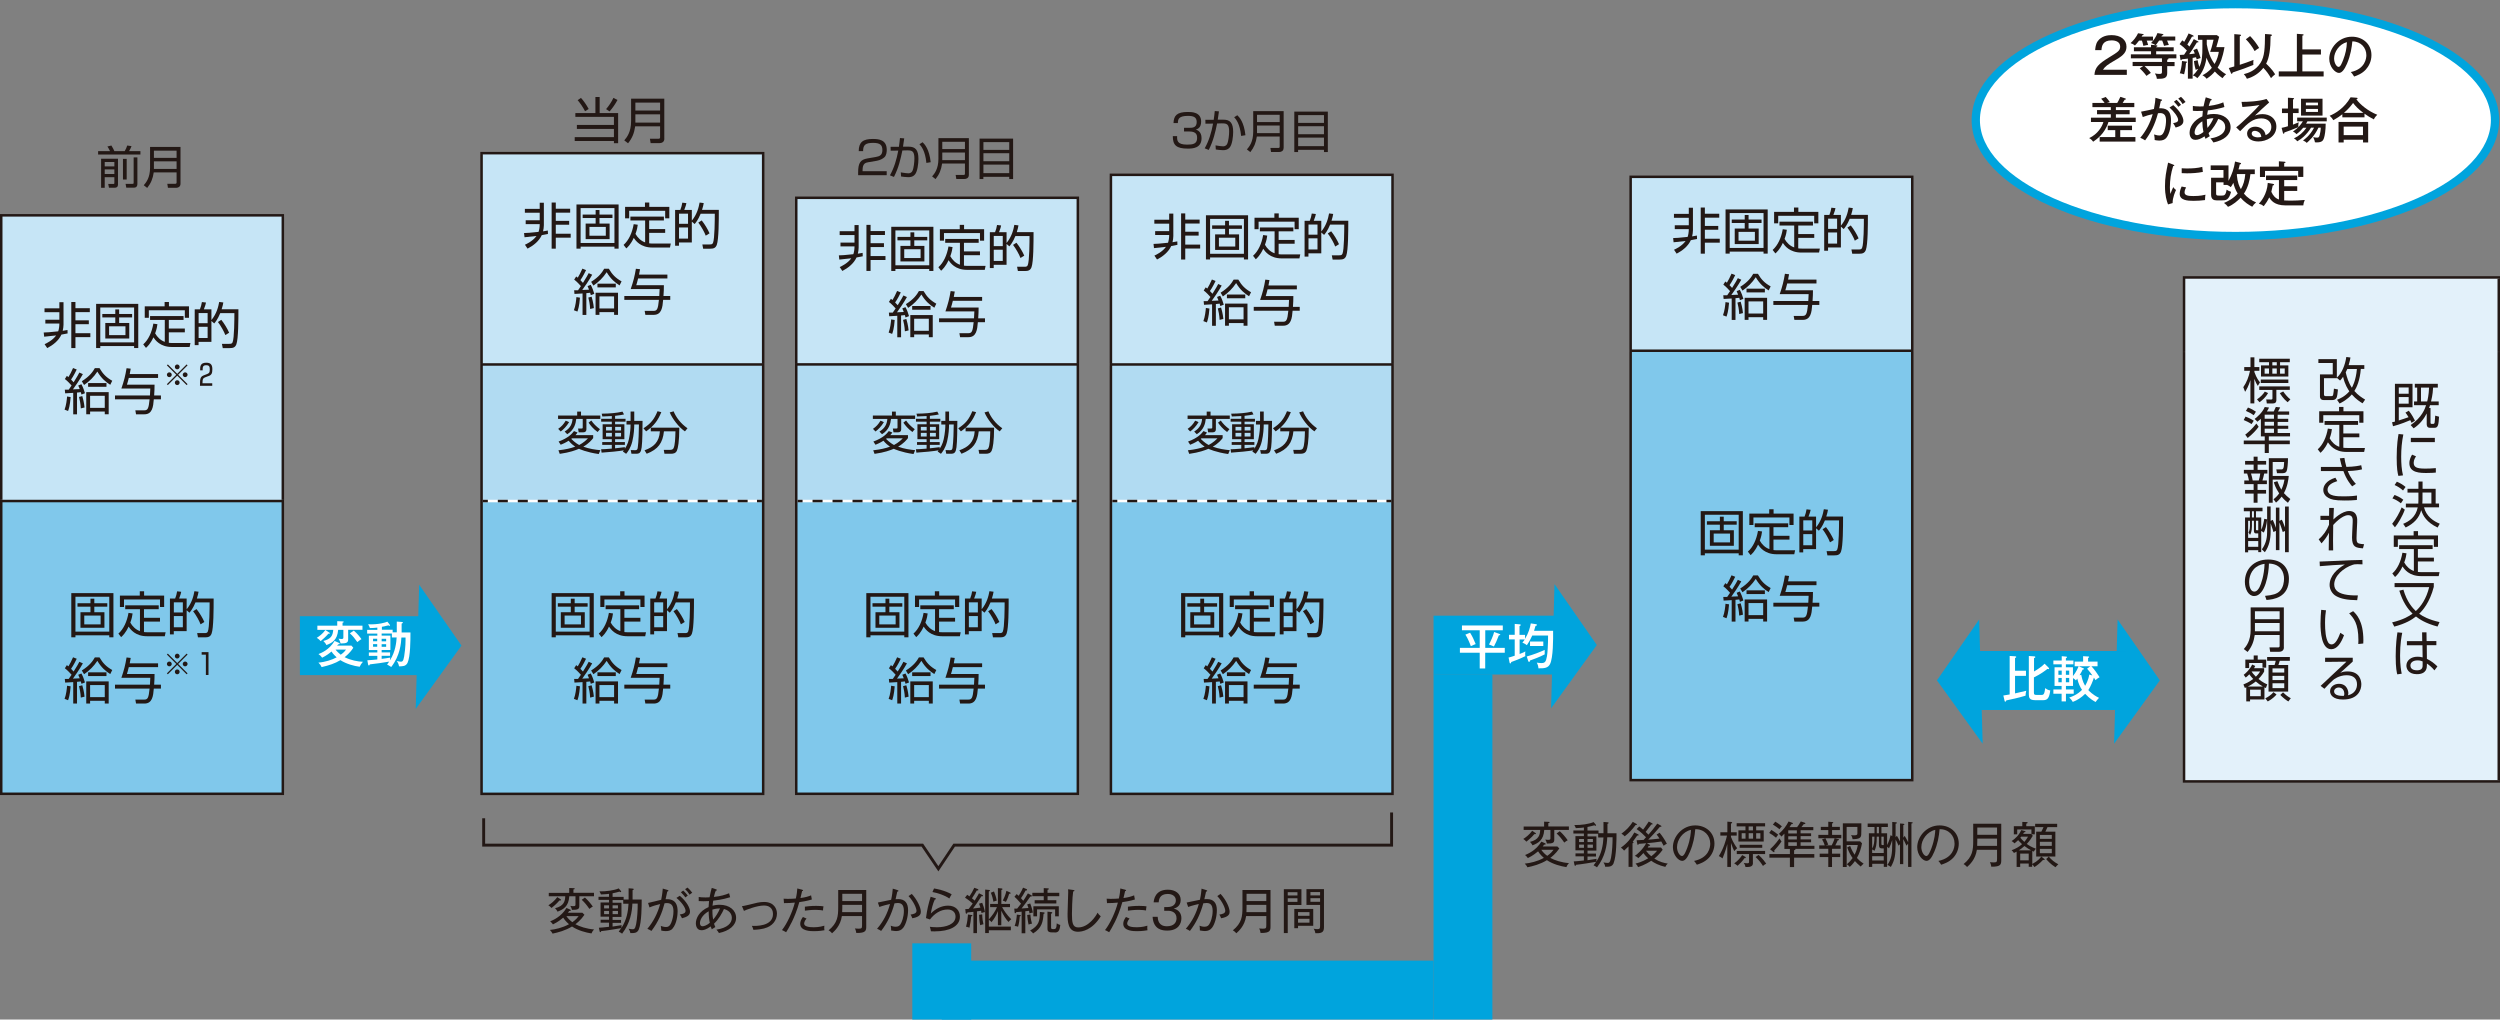 <?xml version="1.0" encoding="UTF-8"?><svg id="_レイヤー_1" xmlns="http://www.w3.org/2000/svg" viewBox="0 0 427.82 174.47"><rect x="0" y="0" width="427.82" height="174.47" fill="#808080" stroke="none"/><defs><style>.cls-1{fill:#e3f1fa;}.cls-1,.cls-2,.cls-3,.cls-4,.cls-5,.cls-6,.cls-7{stroke-width:0px;}.cls-2{fill:#231815;}.cls-8{stroke-width:.5px;}.cls-8,.cls-9,.cls-10,.cls-11,.cls-12{fill:none;}.cls-8,.cls-10,.cls-11{stroke:#231815;}.cls-9{stroke:#fff;}.cls-9,.cls-10,.cls-11{stroke-miterlimit:10;stroke-width:.43px;}.cls-3{fill:#b1dbf2;}.cls-4{fill:#fff;}.cls-11{stroke-dasharray:0 0 1.71 1.71;}.cls-5{fill:#80c8eb;}.cls-6{fill:#00a4dd;}.cls-12{stroke:#00a4dd;stroke-width:1.42px;}.cls-7{fill:#c6e5f6;}</style></defs><path class="cls-7" d="m82.42,26.22h48.19v36.15h-48.19V26.22Zm107.72,3.71h48.19v32.44h-48.19V29.92Zm-53.86,3.93h48.19v28.51h-48.19v-28.51ZM.21,36.85h48.19v48.89H.21v-48.89Z"/><path class="cls-3" d="m82.42,62.36h48.19v23.38h-48.19v-23.38Zm53.86,0h48.19v23.38h-48.19v-23.38Zm53.86,0h48.19v23.38h-48.19v-23.38Z"/><path class="cls-5" d="m.21,85.74h48.19v50.1H.21v-50.1Zm82.21,0h48.19v50.1h-48.19v-50.1Zm53.86,0h48.19v50.1h-48.19v-50.1Zm53.86,0h48.19v50.1h-48.19v-50.1Z"/><path class="cls-9" d="m82.63,85.74h47.76m6.09,0h47.76m6.09,0h47.76"/><path class="cls-10" d="m0,85.74h48.61M.21,135.63v-49.68m48.19,49.68v-49.68m33.8-59.74h48.61m-48.4,3.71v-3.49m48.19,3.49v-3.49m-48.19,7.42v-3.93m48.19,3.93v-3.93m-48.19,6.93v-3m48.19,3v-3m-48.19,15.76v-12.76m48.19,12.76v-12.76m-48.19,25.3v-12.54m48.19,12.54v-12.54m-48.4,12.76h48.61m-48.4,23.38v-23.17m48.19,23.17v-23.17m-48.19,73.06v-49.89m48.19,49.89v-49.89m-48.4,50.1h48.61m5.24-102h48.61m-48.4,3v-2.79m48.19,2.79v-2.79m-48.19,15.54v-12.76m48.19,12.76v-12.76m-48.19,25.3v-12.54m48.19,12.54v-12.54m-48.4,12.76h48.61m-48.4,23.38v-23.17m48.19,23.17v-23.17m-48.19,73.06v-49.89m48.19,49.89v-49.89m-48.4,50.1h48.61m5.24-105.92h48.61m-48.4,3.93v-3.72m48.19,3.72v-3.72m-48.19,6.72v-3m48.19,3v-3m-48.19,15.76v-12.76m48.19,12.76v-12.76m-48.19,25.3v-12.54m48.19,12.54v-12.54m-48.4,12.76h48.61m-48.4,23.38v-23.17m48.19,23.17v-23.17m-48.19,73.06v-49.89m48.19,49.89v-49.89m-48.4,50.1h48.61M0,135.84h48.61"/><line class="cls-11" x1="85.19" y1="85.74" x2="128.69" y2="85.74"/><path class="cls-10" d="m82.63,85.74h.85m46.06,0h.85"/><line class="cls-11" x1="139.05" y1="85.74" x2="182.55" y2="85.74"/><path class="cls-10" d="m136.49,85.74h.85m46.06,0h.85"/><line class="cls-11" x1="192.9" y1="85.74" x2="236.4" y2="85.74"/><path class="cls-10" d="m190.35,85.74h.85m46.06,0h.85"/><path class="cls-10" d="m.21,49.6v-12.54M.21,62.36v-12.76M.21,85.53v-23.17M0,36.85h48.61m-.21,12.76v-12.54m0,25.3v-12.76m0,35.93v-23.17"/><path class="cls-2" d="m102.62,16.6v2.75h3.16v5.15h-.72v-.37h-6.71v-.66h6.71v-1.41h-6.34v-.68h6.34v-1.38h-6.6v-.65h3.43v-2.75h.73Zm-2.5,2.44c-.31-.62-.83-1.39-1.27-1.9l.57-.39c.5.56.91,1.15,1.32,1.9l-.62.38Zm3.6-.37c.43-.49.97-1.27,1.25-1.92l.7.36c-.31.6-.88,1.44-1.36,1.96l-.59-.4Z"/><path class="cls-2" d="m113.69,23.73c0,.65-.55.76-.81.76h-1.54l-.12-.75h1.5c.2,0,.24-.13.24-.25v-1.87h-4.26c-.17,1.17-.51,2.01-1.22,2.9l-.65-.5c.43-.5,1.17-1.39,1.17-3.3v-3.83h5.68v6.83Zm-4.96-6.17v1.35h4.23v-1.35h-4.23Zm0,2v1.42h4.23v-1.42h-4.23Z"/><path class="cls-2" d="m201.44,23.29c-.02.73-.03,1.46,1.72,1.46.97,0,1.7-.12,1.7-1.13,0-.4-.02-1.12-1.32-1.12h-.92v-.63h.93c.47,0,1.24,0,1.24-.99,0-.85-.57-1.05-1.5-1.05-1.59,0-1.72.58-1.72,1.23h-.75c.05-1.27.56-1.9,2.45-1.9.66,0,2.28,0,2.28,1.65,0,1.11-.69,1.29-.91,1.36.24.09.98.33.98,1.47,0,1.72-1.51,1.79-2.35,1.79-1.96,0-2.57-.58-2.57-2.13h.76Z"/><path class="cls-2" d="m208.6,19.05c-.03.25-.07.56-.21,1.43h.94c1.21-.02,1.7.6,1.7,2.1,0,.79-.16,2.14-.58,2.64-.38.46-.87.48-1.17.48-.49,0-1.03-.09-1.22-.12l-.05-.7c.68.12,1.13.16,1.29.16.11,0,.5,0,.7-.41.23-.47.34-1.55.34-2.12,0-1.29-.41-1.41-1.27-1.4l-.79.02c-.3,1.45-.61,2.89-1.43,4.53l-.69-.28c.71-1.24,1.15-2.71,1.43-4.23l-1.3.02-.02-.67h1.43c.1-.69.14-1.1.18-1.5l.73.06Zm3.79,4.21c-.2-2.1-.9-2.88-1.19-3.2l.54-.34c.37.36,1.14,1.17,1.39,3.42l-.74.12Z"/><path class="cls-2" d="m219.66,25.31c0,.6-.51.7-.74.7h-1.41l-.11-.69h1.37c.18,0,.22-.12.22-.23v-1.72h-3.91c-.16,1.08-.47,1.84-1.11,2.66l-.59-.46c.4-.46,1.08-1.27,1.08-3.03v-3.52h5.21v6.27Zm-4.55-5.66v1.24h3.88v-1.24h-3.88Zm0,1.83v1.3h3.88v-1.3h-3.88Z"/><path class="cls-2" d="m227.23,19.1v6.92h-.66v-.38h-4.43v.38h-.65v-6.92h5.74Zm-5.08,1.93h4.42v-1.33h-4.42v1.33Zm0,1.94h4.42v-1.37h-4.42v1.37Zm0,.58v1.46h4.42v-1.46h-4.42Z"/><path class="cls-2" d="m18.83,25.86c-.13-.3-.36-.66-.45-.79l.68-.17c.24.37.43.76.51.96h1.77c.22-.37.3-.55.43-.96l.74.11c-.12.32-.25.55-.42.85h1.94v.59h-7.24v-.59h2.04Zm1.36,1.29v4.37c0,.23,0,.61-.61.61h-.93l-.13-.65h.83c.16,0,.22,0,.22-.18v-.98h-1.65v1.82h-.62v-4.98h2.88Zm-.62.57h-1.65v.76h1.65v-.76Zm0,1.27h-1.65v.79h1.65v-.79Zm1.47,1.73v-3.53h.64v3.53h-.64Zm2.47-3.77v4.51c0,.62-.4.66-.67.66h-1.23l-.12-.66h1.18c.2,0,.2-.09.2-.18v-4.34h.64Z"/><path class="cls-2" d="m30.89,31.44c0,.6-.51.7-.74.7h-1.41l-.11-.69h1.37c.18,0,.22-.12.22-.23v-1.72h-3.91c-.16,1.08-.47,1.84-1.12,2.66l-.59-.46c.4-.46,1.08-1.27,1.08-3.03v-3.52h5.21v6.27Zm-4.55-5.66v1.24h3.88v-1.24h-3.88Zm0,1.83v1.3h3.88v-1.3h-3.88Z"/><path class="cls-2" d="m148.69,27.74c-.58.1-1.08.21-1.08,1.38v.18h4.13v.68h-4.89v-.44c0-1.67.38-2.22,1.6-2.43l1.4-.24c.73-.12,1.15-.36,1.15-1.19s-.36-1.23-1.57-1.23c-1.36,0-1.72.37-1.73,1.41h-.75c.02-1.51.69-2.08,2.41-2.08.99,0,2.39.11,2.39,1.87,0,.3-.04.92-.39,1.25-.29.27-.76.51-1.29.61l-1.39.24Z"/><path class="cls-2" d="m154.74,23.67c-.03.25-.07.56-.21,1.43h.94c1.21-.02,1.7.6,1.7,2.1,0,.79-.16,2.14-.58,2.64-.37.46-.87.48-1.17.48-.49,0-1.03-.09-1.22-.12l-.05-.7c.68.12,1.13.16,1.29.16.11,0,.5,0,.7-.41.23-.47.34-1.55.34-2.12,0-1.29-.41-1.41-1.27-1.4l-.79.02c-.3,1.45-.61,2.89-1.44,4.53l-.69-.28c.71-1.24,1.15-2.71,1.43-4.23l-1.3.02-.02-.67h1.43c.1-.69.14-1.1.18-1.5l.73.06Zm3.79,4.21c-.2-2.1-.9-2.88-1.19-3.2l.54-.34c.37.36,1.14,1.17,1.39,3.42l-.74.12Z"/><path class="cls-2" d="m165.8,29.93c0,.6-.51.7-.74.7h-1.41l-.11-.69h1.37c.18,0,.22-.12.22-.23v-1.72h-3.91c-.16,1.08-.47,1.84-1.12,2.66l-.59-.46c.4-.46,1.08-1.27,1.08-3.03v-3.52h5.21v6.27Zm-4.55-5.66v1.24h3.88v-1.24h-3.88Zm0,1.83v1.3h3.88v-1.3h-3.88Z"/><path class="cls-2" d="m173.37,23.72v6.92h-.66v-.38h-4.43v.38h-.65v-6.92h5.74Zm-5.08,1.93h4.42v-1.33h-4.42v1.33Zm0,1.94h4.42v-1.37h-4.42v1.37Zm0,.58v1.46h4.42v-1.46h-4.42Z"/><path class="cls-2" d="m93.77,40.04c-.44.09-.72.14-1.06.2-.48,1.05-1.44,1.79-2.43,2.31l-.45-.67c.35-.16,1.37-.65,1.98-1.5-.61.07-1.36.16-2.05.22l-.08-.72c.67-.02.85-.03,2.48-.2.12-.34.2-.82.2-1.33h-2.4v-.66h2.4v-1.28h-2.54v-.67h2.54v-1.05h.71v3.85c0,.33-.06.72-.14,1.05.42-.06.61-.1.82-.14l.02.61Zm1.34-4.32h2.46v.67h-2.46v1.41h2.29v.66h-2.29v1.54h2.55v.67h-2.55v1.88h-.71v-7.89h.71v1.05Z"/><path class="cls-2" d="m105.86,34.99v7.56h-.71v-.34h-5.79v.34h-.71v-7.56h7.21Zm-6.5.62v5.97h5.79v-5.97h-5.79Zm4.96,2.65v2.66h-4.1v-2.66h1.71v-.95h-2.22v-.59h2.22v-.78h.66v.78h2.22v.59h-2.22v.95h1.73Zm-3.45.57v1.51h2.8v-1.51h-2.8Z"/><path class="cls-2" d="m110.39,37.73h-2.51v-.66h5.73v.66h-2.52v1.47h2.74v.65h-2.74v1.79c.1.02.39.04.69.04h3.01l-.14.68h-3.03c-2.03,0-2.86-1.2-3.17-1.65-.5,1.11-1.07,1.62-1.27,1.8l-.47-.6c.89-.78,1.48-2.08,1.73-3.55l.7.1c-.05.36-.11.81-.39,1.57.37.65.94,1.21,1.65,1.45v-3.75Zm.72-3.07v.74h3.43v1.96h-.71v-1.29h-6.16v1.29h-.7v-1.96h3.4v-.74h.74Z"/><path class="cls-2" d="m120.43,34.74c-.06.32-.12.67-.29,1.17h2.87c0,1.73,0,5.05-.35,6-.2.54-.57.65-1.13.65h-1.2l-.14-.73h1.24c.31,0,.47-.02.58-.26.3-.66.31-4.11.31-4.99h-2.42c-.43,1.06-.86,1.56-1.03,1.76l-.48-.42v3.57h-2.2v.56h-.66v-6.13h.89c.17-.41.27-.81.34-1.24l.7.08c-.04.21-.11.55-.36,1.16h1.29v1.84c.91-1.11,1.18-2.28,1.33-3.1l.71.09Zm-2.69,1.82h-1.54v1.74h1.54v-1.74Zm0,2.36h-1.54v1.91h1.54v-1.91Zm3.03,1.41c-.2-.56-.73-1.53-1.27-2.24l.58-.37c.51.63,1.05,1.53,1.34,2.21l-.65.4Z"/><path class="cls-2" d="m98.21,53.09c.29-.75.39-1.75.43-2.25l.61.1c-.12,1.5-.32,2.05-.44,2.38l-.6-.23Zm3.14-6.09c-.48.88-1.45,2.29-1.71,2.62.18,0,.99-.04,1.16-.05-.12-.32-.18-.45-.25-.61l.54-.22c.23.4.52,1.16.61,1.54l-.6.23c-.05-.19-.07-.25-.11-.41-.1.02-.56.06-.65.07v3.72h-.65v-3.67c-.36.03-.88.05-1.38.08l-.06-.63c.34,0,.48,0,.67,0,.08-.1.2-.26.49-.71-.12-.14-.74-.82-1.15-1.11l.34-.54c.11.08.13.09.27.21.2-.31.56-.99.79-1.55l.63.25c-.09.19-.55,1.15-.97,1.72.15.15.31.31.44.47.68-1.09.75-1.22.98-1.67l.6.27Zm-.36,5.87c-.04-.82-.2-1.54-.31-1.95l.56-.15c.06.2.31,1.05.39,1.95l-.65.16Zm.17-4.64c1.39-.87,1.91-1.67,2.23-2.24h.8c.57.97,1.13,1.57,2.18,2.16l-.34.69c-.74-.45-1.55-1.13-2.21-2.26-.61.94-1.36,1.67-2.27,2.29l-.38-.63Zm4.6,5.65h-.67v-.46h-2.51v.46h-.66v-3.78h3.84v3.78Zm-3.52-4.7v-.64h3.14v.64h-3.14Zm2.85,1.54h-2.51v2.07h2.51v-2.07Z"/><path class="cls-2" d="m114.21,46.99v.66h-5.01c-.14.59-.23.88-.32,1.16h4.73c0,.82-.02.93-.07,1.84h1.16v.67h-1.22c-.1,1.28-.25,2.56-1.61,2.56h-1.43l-.12-.68h1.52c.6,0,.76-.27.92-1.88h-5.92v-.67h5.98c.03-.51.04-.81.06-1.18h-4.95c.45-1.3.69-2.24.89-3.48l.71.08c-.04.26-.08.5-.17.92h4.86Z"/><path class="cls-2" d="m201.49,41.9c-.44.09-.72.14-1.06.2-.48,1.05-1.44,1.79-2.43,2.31l-.45-.67c.35-.16,1.37-.65,1.98-1.5-.61.07-1.36.16-2.05.22l-.08-.72c.67-.02.85-.03,2.48-.2.12-.34.2-.82.2-1.33h-2.4v-.66h2.4v-1.28h-2.54v-.67h2.54v-1.05h.71v3.85c0,.33-.06.72-.14,1.05.42-.06.61-.1.82-.14l.02.61Zm1.34-4.32h2.46v.67h-2.46v1.41h2.29v.66h-2.29v1.54h2.55v.67h-2.55v1.88h-.71v-7.89h.71v1.05Z"/><path class="cls-2" d="m213.58,36.84v7.56h-.71v-.34h-5.79v.34h-.71v-7.56h7.21Zm-6.5.62v5.97h5.79v-5.97h-5.79Zm4.96,2.65v2.66h-4.1v-2.66h1.71v-.95h-2.22v-.59h2.22v-.78h.66v.78h2.22v.59h-2.22v.95h1.73Zm-3.45.57v1.51h2.8v-1.51h-2.8Z"/><path class="cls-2" d="m218.11,39.59h-2.51v-.66h5.73v.66h-2.52v1.47h2.74v.65h-2.74v1.79c.1.02.39.04.69.04h3.01l-.14.68h-3.03c-2.03,0-2.86-1.2-3.17-1.65-.5,1.11-1.07,1.62-1.27,1.8l-.47-.6c.89-.78,1.48-2.08,1.73-3.55l.7.1c-.05.36-.11.81-.39,1.57.37.65.93,1.21,1.65,1.45v-3.75Zm.72-3.07v.74h3.42v1.96h-.71v-1.29h-6.16v1.29h-.7v-1.96h3.4v-.74h.74Z"/><path class="cls-2" d="m228.15,36.6c-.06.32-.12.67-.29,1.17h2.87c0,1.73,0,5.05-.35,6-.2.54-.57.65-1.13.65h-1.2l-.14-.73h1.24c.31,0,.47-.02.58-.26.3-.66.31-4.11.31-4.99h-2.42c-.43,1.06-.86,1.56-1.03,1.76l-.48-.42v3.57h-2.2v.56h-.66v-6.13h.89c.17-.41.27-.81.34-1.24l.7.08c-.04.21-.11.55-.36,1.16h1.29v1.84c.91-1.11,1.18-2.28,1.33-3.1l.71.09Zm-2.69,1.82h-1.54v1.74h1.54v-1.74Zm0,2.36h-1.54v1.91h1.54v-1.91Zm3.03,1.41c-.2-.56-.73-1.53-1.27-2.24l.58-.37c.51.63,1.05,1.53,1.34,2.21l-.65.4Z"/><path class="cls-2" d="m205.93,54.95c.29-.75.39-1.75.43-2.25l.61.1c-.12,1.5-.32,2.05-.44,2.38l-.6-.23Zm3.14-6.09c-.48.88-1.45,2.29-1.71,2.62.18,0,.99-.04,1.16-.05-.12-.32-.18-.45-.25-.61l.54-.22c.23.4.52,1.16.61,1.54l-.59.23c-.05-.19-.07-.25-.11-.41-.1.02-.56.06-.65.07v3.72h-.65v-3.67c-.36.03-.88.05-1.38.08l-.06-.63c.34,0,.48,0,.67,0,.08-.1.2-.26.49-.71-.12-.14-.74-.82-1.15-1.11l.34-.54c.11.08.13.09.27.21.2-.31.56-.99.79-1.55l.63.25c-.09.19-.55,1.15-.97,1.72.15.15.31.31.44.47.68-1.09.75-1.22.98-1.67l.6.27Zm-.36,5.87c-.04-.82-.2-1.54-.31-1.95l.56-.15c.06.2.31,1.05.39,1.95l-.65.16Zm.17-4.64c1.38-.87,1.91-1.67,2.23-2.24h.8c.57.97,1.13,1.57,2.18,2.16l-.34.69c-.74-.45-1.55-1.13-2.21-2.26-.61.94-1.36,1.67-2.27,2.29l-.38-.63Zm4.6,5.65h-.67v-.46h-2.51v.46h-.66v-3.78h3.84v3.78Zm-3.52-4.7v-.64h3.14v.64h-3.14Zm2.85,1.54h-2.51v2.07h2.51v-2.07Z"/><path class="cls-2" d="m221.93,48.85v.66h-5.01c-.14.59-.23.88-.32,1.16h4.73c0,.82-.02.93-.07,1.84h1.16v.67h-1.22c-.1,1.28-.25,2.56-1.62,2.56h-1.43l-.12-.68h1.52c.59,0,.76-.27.92-1.88h-5.92v-.67h5.98c.03-.51.04-.81.06-1.18h-4.95c.45-1.3.69-2.24.89-3.48l.71.08c-.04.26-.08.5-.17.92h4.86Z"/><path class="cls-2" d="m147.64,43.86c-.44.09-.72.14-1.06.2-.48,1.05-1.44,1.79-2.43,2.31l-.45-.67c.35-.16,1.37-.65,1.98-1.5-.61.07-1.36.16-2.05.22l-.08-.72c.67-.02.85-.03,2.48-.2.12-.34.2-.82.2-1.33h-2.4v-.66h2.4v-1.28h-2.54v-.67h2.54v-1.05h.71v3.85c0,.33-.06.72-.14,1.05.42-.06.61-.1.82-.14l.02.61Zm1.34-4.32h2.46v.67h-2.46v1.41h2.29v.66h-2.29v1.54h2.55v.67h-2.55v1.88h-.71v-7.89h.71v1.05Z"/><path class="cls-2" d="m159.73,38.81v7.56h-.71v-.34h-5.79v.34h-.71v-7.56h7.21Zm-6.5.62v5.97h5.79v-5.97h-5.79Zm4.96,2.65v2.66h-4.1v-2.66h1.71v-.95h-2.22v-.59h2.22v-.78h.66v.78h2.22v.59h-2.22v.95h1.73Zm-3.45.57v1.51h2.8v-1.51h-2.8Z"/><path class="cls-2" d="m164.26,41.55h-2.51v-.66h5.73v.66h-2.52v1.47h2.74v.65h-2.74v1.79c.1.02.39.04.69.04h3.01l-.14.68h-3.03c-2.03,0-2.86-1.2-3.17-1.65-.5,1.11-1.07,1.62-1.27,1.8l-.47-.6c.89-.78,1.48-2.08,1.73-3.55l.7.1c-.05.36-.11.81-.39,1.57.37.65.94,1.21,1.65,1.45v-3.75Zm.72-3.07v.74h3.43v1.96h-.71v-1.29h-6.16v1.29h-.7v-1.96h3.4v-.74h.74Z"/><path class="cls-2" d="m174.29,38.56c-.06.32-.12.67-.29,1.17h2.87c0,1.73,0,5.05-.35,6-.2.54-.57.65-1.13.65h-1.2l-.14-.73h1.24c.31,0,.47-.02.58-.26.3-.66.31-4.11.31-4.99h-2.42c-.43,1.06-.86,1.56-1.03,1.76l-.48-.42v3.57h-2.2v.56h-.66v-6.13h.89c.17-.41.27-.81.34-1.24l.7.08c-.04.21-.11.55-.36,1.16h1.29v1.84c.91-1.11,1.18-2.28,1.33-3.1l.71.09Zm-2.69,1.82h-1.54v1.74h1.54v-1.74Zm0,2.36h-1.54v1.91h1.54v-1.91Zm3.03,1.41c-.2-.56-.73-1.53-1.27-2.24l.58-.37c.51.63,1.05,1.53,1.34,2.21l-.65.4Z"/><path class="cls-2" d="m152.07,56.91c.29-.75.39-1.75.43-2.25l.61.1c-.12,1.5-.32,2.05-.44,2.38l-.6-.23Zm3.14-6.09c-.48.88-1.45,2.29-1.71,2.62.18,0,.99-.04,1.16-.05-.12-.32-.18-.45-.25-.61l.54-.22c.23.4.52,1.16.61,1.54l-.6.23c-.05-.19-.07-.25-.11-.41-.1.02-.56.06-.65.07v3.72h-.65v-3.67c-.36.03-.88.05-1.38.08l-.06-.63c.34,0,.48,0,.67,0,.08-.1.2-.26.49-.71-.12-.14-.74-.82-1.15-1.11l.34-.54c.11.08.13.09.27.21.2-.31.56-.99.79-1.55l.63.25c-.09.19-.55,1.15-.97,1.72.15.15.31.31.44.47.68-1.09.75-1.22.98-1.67l.6.27Zm-.36,5.87c-.04-.82-.2-1.54-.31-1.95l.56-.15c.06.2.31,1.05.39,1.95l-.65.16Zm.17-4.64c1.39-.87,1.91-1.67,2.23-2.24h.8c.57.97,1.13,1.57,2.18,2.16l-.34.69c-.74-.45-1.55-1.13-2.21-2.26-.61.94-1.36,1.67-2.27,2.29l-.38-.63Zm4.6,5.65h-.67v-.46h-2.51v.46h-.66v-3.78h3.84v3.78Zm-3.52-4.7v-.64h3.14v.64h-3.14Zm2.85,1.54h-2.51v2.07h2.51v-2.07Z"/><path class="cls-2" d="m168.07,50.81v.66h-5.01c-.14.59-.23.88-.32,1.16h4.73c0,.82-.02.93-.07,1.84h1.16v.67h-1.22c-.1,1.28-.25,2.56-1.61,2.56h-1.43l-.12-.68h1.52c.6,0,.76-.27.92-1.88h-5.92v-.67h5.98c.03-.51.04-.81.06-1.18h-4.95c.45-1.3.69-2.24.89-3.48l.71.08c-.04.26-.08.5-.17.92h4.86Z"/><path class="cls-2" d="m11.57,57.06c-.44.09-.72.14-1.06.2-.48,1.05-1.44,1.79-2.43,2.31l-.45-.67c.35-.16,1.37-.65,1.98-1.5-.61.07-1.36.16-2.05.22l-.08-.72c.67-.02.85-.03,2.48-.2.12-.34.2-.82.2-1.33h-2.4v-.66h2.4v-1.28h-2.54v-.67h2.54v-1.05h.71v3.85c0,.33-.06.72-.14,1.05.42-.06.61-.1.82-.14l.02.61Zm1.34-4.32h2.46v.67h-2.46v1.41h2.29v.66h-2.29v1.54h2.55v.67h-2.55v1.88h-.71v-7.89h.71v1.05Z"/><path class="cls-2" d="m23.66,52v7.56h-.71v-.34h-5.79v.34h-.71v-7.56h7.21Zm-6.5.62v5.97h5.79v-5.97h-5.79Zm4.96,2.65v2.66h-4.1v-2.66h1.71v-.95h-2.22v-.59h2.22v-.78h.66v.78h2.22v.59h-2.22v.95h1.73Zm-3.45.57v1.51h2.8v-1.51h-2.8Z"/><path class="cls-2" d="m28.19,54.75h-2.51v-.66h5.73v.66h-2.52v1.47h2.74v.65h-2.74v1.79c.1.02.39.04.69.04h3.01l-.14.68h-3.03c-2.03,0-2.86-1.2-3.17-1.65-.5,1.11-1.07,1.62-1.27,1.8l-.47-.6c.89-.78,1.48-2.08,1.73-3.55l.7.1c-.05.36-.11.81-.39,1.57.37.65.94,1.21,1.65,1.45v-3.75Zm.72-3.07v.74h3.43v1.96h-.71v-1.29h-6.16v1.29h-.7v-1.96h3.4v-.74h.74Z"/><path class="cls-2" d="m38.22,51.75c-.06.32-.12.67-.29,1.17h2.87c0,1.73,0,5.05-.35,6-.2.54-.57.65-1.13.65h-1.2l-.14-.73h1.24c.31,0,.47-.02.58-.26.3-.66.31-4.11.31-4.99h-2.42c-.43,1.06-.86,1.56-1.03,1.76l-.48-.42v3.57h-2.2v.56h-.66v-6.13h.89c.17-.41.27-.81.34-1.24l.7.08c-.04.21-.11.55-.36,1.16h1.29v1.84c.91-1.11,1.18-2.28,1.33-3.1l.71.09Zm-2.69,1.82h-1.54v1.74h1.54v-1.74Zm0,2.36h-1.54v1.91h1.54v-1.91Zm3.03,1.41c-.2-.56-.73-1.53-1.27-2.24l.58-.37c.51.63,1.05,1.53,1.34,2.21l-.65.4Z"/><path class="cls-2" d="m11.05,70.1c.29-.75.39-1.75.43-2.25l.61.1c-.12,1.5-.32,2.05-.44,2.38l-.6-.23Zm3.14-6.09c-.48.88-1.45,2.29-1.71,2.62.18,0,.99-.04,1.16-.05-.12-.32-.18-.45-.25-.61l.54-.22c.23.4.52,1.16.61,1.54l-.6.23c-.05-.19-.07-.25-.11-.41-.1.02-.56.06-.65.07v3.72h-.65v-3.67c-.36.03-.88.05-1.38.08l-.06-.63c.34,0,.48,0,.67,0,.08-.1.2-.26.49-.71-.12-.14-.74-.82-1.15-1.11l.34-.54c.11.08.13.09.27.21.2-.31.56-.99.79-1.55l.63.25c-.09.19-.55,1.15-.97,1.72.15.15.31.31.44.47.68-1.09.75-1.22.98-1.67l.6.27Zm-.36,5.87c-.04-.82-.2-1.54-.31-1.95l.56-.15c.06.2.31,1.05.39,1.95l-.65.16Zm.17-4.64c1.39-.87,1.91-1.67,2.23-2.24h.8c.57.97,1.13,1.57,2.18,2.16l-.34.69c-.74-.45-1.55-1.13-2.21-2.26-.61.94-1.36,1.67-2.27,2.29l-.38-.63Zm4.6,5.65h-.67v-.46h-2.51v.46h-.66v-3.78h3.84v3.78Zm-3.52-4.7v-.64h3.14v.64h-3.14Zm2.85,1.54h-2.51v2.07h2.51v-2.07Z"/><path class="cls-2" d="m27.05,64.01v.66h-5.01c-.14.59-.23.88-.32,1.16h4.73c0,.82-.02.93-.07,1.84h1.16v.67h-1.22c-.1,1.28-.25,2.56-1.61,2.56h-1.43l-.12-.68h1.52c.6,0,.76-.27.92-1.88h-5.92v-.67h5.98c.03-.51.04-.81.06-1.18h-4.95c.45-1.3.69-2.24.89-3.48l.71.08c-.04.26-.08.5-.17.92h4.86Z"/><path class="cls-2" d="m30.33,64.29l1.61,1.61.16-.16-1.61-1.61,1.61-1.61-.16-.16-1.61,1.61-1.61-1.61-.16.16,1.61,1.61-1.61,1.61.16.16,1.61-1.61Zm1.35-.57c-.22,0-.41.18-.41.41s.19.41.41.41.42-.19.42-.41-.18-.41-.42-.41h0Zm-2.7,0c-.23,0-.42.18-.42.41s.19.41.42.41.41-.19.41-.41-.18-.41-.41-.41h0Zm1.35-1.35c-.22,0-.41.18-.41.42s.18.41.41.41.41-.19.41-.41-.18-.42-.41-.42h0Zm0,2.7c-.22,0-.41.18-.41.41s.18.42.41.42.41-.19.41-.42-.18-.41-.41-.41h0Zm5.34-.7c.52-.19.67-.46.67-1.19s-.26-1.11-1.04-1.11c-1.02,0-1.06.62-1.05,1.31h.43c0-.53,0-.88.61-.88.51,0,.61.23.61.76,0,.57-.2.64-.49.76l-.44.17c-.64.25-.76.41-.75,1.83h2.1v-.43h-1.67c0-.76.11-.89.51-1.04l.5-.19Z"/><path class="cls-2" d="m99.46,71.11h3.27v.58h-2.38v1.79c0,.32-.2.5-.51.5h-.81l-.11-.65h.61c.19,0,.19-.08.19-.21v-1.43h-1.11c-.08.78-.32,1.86-1.54,2.62l-.44-.46c1.01-.6,1.29-1.38,1.35-2.16h-2.48v-.58h3.27v-.67h.66v.67Zm-3.94,2.28c.58-.41.89-.74,1.29-1.4l.58.25c-.47.77-.97,1.25-1.44,1.6l-.42-.44Zm.03,3.67c1.28-.15,2.11-.34,2.88-.62-.34-.23-.73-.55-1.12-1.02-.58.37-1.03.56-1.36.69l-.36-.55c1.7-.62,2.31-1.36,2.64-1.79l.6.25c-.1.15-.17.25-.34.44h3.02v.51c-.23.29-.69.89-1.69,1.47,1.07.39,2.06.51,2.92.6l-.28.66c-2.12-.3-3.32-.87-3.38-.9-.58.25-1.54.62-3.29.87l-.23-.62Zm2.33-2.05s-.09.08-.12.1c.67.67,1.15.93,1.36,1.04.76-.4,1.26-.89,1.5-1.14h-2.74Zm3.31-3.04c.38.54.78.96,1.48,1.48l-.4.48c-.78-.55-1.25-1.17-1.55-1.6l.47-.37Z"/><path class="cls-2" d="m107.21,72.64v-.62h.7v-1.59h.63v1.59h1.42c0,1.08-.02,3.59-.15,4.52-.12.9-.34,1.11-.96,1.11h-.79l-.12-.63.76.02c.3,0,.4-.12.44-.44.14-1.01.2-2.91.2-3.96h-.8c0,.61-.05,1.72-.33,2.88-.29,1.21-.83,1.87-1.06,2.14l-.56-.4c.05-.06.12-.16.16-.2-.8.15-2.62.33-3.8.4l-.08-.58c.32,0,.87-.03,1.83-.11v-.64h-1.64v-.48h1.64v-.49h-1.57v-2.56h1.57v-.44h-1.82v-.49h1.82v-.47c-.95.05-1.32.06-1.62.07l-.11-.48c1.48-.02,2.46-.1,3.56-.35l.26.48c-.29.06-.7.16-1.53.24v.51h1.79v.49h-1.79v.44h1.59v2.56h-1.59v.49h1.68v.48h-1.68v.59c.55-.05,1.17-.13,1.68-.2v.27c.48-.75.66-1.31.82-2.36.05-.34.15-1,.15-1.78h-.7Zm-2.5.41h-1v.61h1v-.61Zm0,1.03h-1v.62h1v-.62Zm1.57-1.03h-1.01v.61h1.01v-.61Zm0,1.03h-1.01v.62h1.01v-.62Z"/><path class="cls-2" d="m110.12,73.29c1.29-.83,1.86-1.6,2.4-2.92l.65.16c-.55,1.36-1.22,2.32-2.6,3.29l-.46-.53Zm3.59,4.37l-.12-.68h1.15c.34,0,.48-.19.51-.26.27-.47.31-1.79.34-2.91h-1.97c-.21,1.98-.97,3.07-2.95,3.84l-.37-.59c1.58-.57,2.5-1.4,2.63-3.25h-1.56v-.62h4.88c0,2.4-.23,3.55-.42,3.95-.22.44-.59.51-1.03.51h-1.11Zm1.56-7.28c.41.99,1.15,2.05,2.38,2.91l-.44.53c-1.04-.7-2.14-2.14-2.6-3.24l.66-.19Z"/><path class="cls-2" d="m153.33,71.11h3.27v.58h-2.38v1.79c0,.32-.2.5-.51.5h-.81l-.11-.65h.61c.19,0,.19-.08.19-.21v-1.43h-1.11c-.08.78-.32,1.86-1.54,2.62l-.44-.46c1.01-.6,1.29-1.38,1.35-2.16h-2.48v-.58h3.27v-.67h.66v.67Zm-3.94,2.28c.58-.41.89-.74,1.29-1.4l.58.25c-.47.77-.97,1.25-1.44,1.6l-.42-.44Zm.03,3.67c1.28-.15,2.11-.34,2.88-.62-.34-.23-.73-.55-1.12-1.02-.58.37-1.03.56-1.36.69l-.36-.55c1.7-.62,2.31-1.36,2.64-1.79l.6.25c-.1.15-.17.25-.34.44h3.02v.51c-.23.29-.69.89-1.69,1.47,1.07.39,2.06.51,2.92.6l-.28.66c-2.12-.3-3.32-.87-3.38-.9-.58.25-1.54.62-3.29.87l-.23-.62Zm2.33-2.05s-.09.08-.12.1c.67.67,1.15.93,1.36,1.04.76-.4,1.26-.89,1.5-1.14h-2.74Zm3.31-3.04c.38.54.78.96,1.48,1.48l-.4.48c-.78-.55-1.25-1.17-1.55-1.6l.47-.37Z"/><path class="cls-2" d="m161.08,72.64v-.62h.7v-1.59h.63v1.59h1.42c0,1.08-.02,3.59-.15,4.52-.12.9-.34,1.11-.96,1.11h-.79l-.12-.63.76.02c.3,0,.4-.12.44-.44.14-1.01.2-2.91.2-3.96h-.8c0,.61-.05,1.72-.33,2.88-.29,1.21-.83,1.87-1.06,2.14l-.56-.4c.05-.06.12-.16.16-.2-.8.15-2.62.33-3.8.4l-.08-.58c.32,0,.87-.03,1.83-.11v-.64h-1.64v-.48h1.64v-.49h-1.57v-2.56h1.57v-.44h-1.82v-.49h1.82v-.47c-.95.05-1.32.06-1.62.07l-.11-.48c1.48-.02,2.46-.1,3.56-.35l.26.48c-.29.06-.7.16-1.53.24v.51h1.79v.49h-1.79v.44h1.59v2.56h-1.59v.49h1.68v.48h-1.68v.59c.55-.05,1.17-.13,1.68-.2v.27c.48-.75.66-1.31.82-2.36.05-.34.15-1,.15-1.78h-.7Zm-2.5.41h-1v.61h1v-.61Zm0,1.03h-1v.62h1v-.62Zm1.57-1.03h-1.01v.61h1.01v-.61Zm0,1.03h-1.01v.62h1.01v-.62Z"/><path class="cls-2" d="m163.99,73.29c1.29-.83,1.86-1.6,2.4-2.92l.65.16c-.55,1.36-1.22,2.32-2.6,3.29l-.46-.53Zm3.59,4.37l-.12-.68h1.15c.34,0,.48-.19.51-.26.27-.47.31-1.79.34-2.91h-1.97c-.21,1.98-.97,3.07-2.95,3.84l-.37-.59c1.58-.57,2.5-1.4,2.63-3.25h-1.56v-.62h4.88c0,2.4-.23,3.55-.42,3.95-.22.44-.59.51-1.03.51h-1.11Zm1.56-7.28c.41.99,1.15,2.05,2.38,2.91l-.44.53c-1.04-.7-2.14-2.14-2.6-3.24l.66-.19Z"/><path class="cls-2" d="m207.18,71.11h3.27v.58h-2.38v1.79c0,.32-.2.5-.51.5h-.81l-.11-.65h.61c.19,0,.2-.08.2-.21v-1.43h-1.11c-.08.78-.32,1.86-1.54,2.62l-.44-.46c1.01-.6,1.29-1.38,1.35-2.16h-2.48v-.58h3.27v-.67h.66v.67Zm-3.94,2.28c.58-.41.89-.74,1.29-1.4l.58.25c-.47.77-.97,1.25-1.44,1.6l-.42-.44Zm.03,3.67c1.28-.15,2.11-.34,2.88-.62-.34-.23-.73-.55-1.12-1.02-.58.37-1.03.56-1.36.69l-.36-.55c1.7-.62,2.31-1.36,2.64-1.79l.6.25c-.1.15-.17.25-.34.44h3.02v.51c-.23.29-.69.89-1.69,1.47,1.07.39,2.06.51,2.92.6l-.28.66c-2.12-.3-3.32-.87-3.38-.9-.58.25-1.54.62-3.29.87l-.23-.62Zm2.33-2.05s-.09.08-.12.1c.67.67,1.15.93,1.36,1.04.76-.4,1.26-.89,1.5-1.14h-2.74Zm3.31-3.04c.38.54.78.96,1.48,1.48l-.4.48c-.78-.55-1.25-1.17-1.55-1.6l.47-.37Z"/><path class="cls-2" d="m214.93,72.64v-.62h.7v-1.59h.63v1.59h1.42c0,1.08-.02,3.59-.15,4.52-.12.9-.34,1.11-.96,1.11h-.79l-.12-.63.76.02c.3,0,.4-.12.44-.44.14-1.01.2-2.91.2-3.96h-.8c0,.61-.05,1.72-.33,2.88-.29,1.21-.83,1.87-1.06,2.14l-.56-.4c.05-.06.12-.16.16-.2-.8.15-2.62.33-3.8.4l-.08-.58c.32,0,.87-.03,1.83-.11v-.64h-1.64v-.48h1.64v-.49h-1.57v-2.56h1.57v-.44h-1.82v-.49h1.82v-.47c-.95.05-1.32.06-1.62.07l-.11-.48c1.48-.02,2.46-.1,3.56-.35l.26.48c-.29.06-.7.16-1.53.24v.51h1.78v.49h-1.78v.44h1.59v2.56h-1.59v.49h1.68v.48h-1.68v.59c.55-.05,1.17-.13,1.68-.2v.27c.48-.75.66-1.31.82-2.36.05-.34.15-1,.15-1.78h-.7Zm-2.5.41h-1v.61h1v-.61Zm0,1.03h-1v.62h1v-.62Zm1.57-1.03h-1.01v.61h1.01v-.61Zm0,1.03h-1.01v.62h1.01v-.62Z"/><path class="cls-2" d="m217.84,73.29c1.29-.83,1.86-1.6,2.4-2.92l.66.16c-.55,1.36-1.22,2.32-2.6,3.29l-.46-.53Zm3.59,4.37l-.12-.68h1.15c.34,0,.48-.19.51-.26.27-.47.31-1.79.34-2.91h-1.97c-.21,1.98-.97,3.07-2.95,3.84l-.37-.59c1.58-.57,2.5-1.4,2.63-3.25h-1.56v-.62h4.88c0,2.4-.23,3.55-.42,3.95-.22.44-.59.51-1.03.51h-1.11Zm1.56-7.28c.41.99,1.15,2.05,2.38,2.91l-.44.53c-1.04-.7-2.14-2.14-2.6-3.24l.65-.19Z"/><path class="cls-2" d="m19.41,101.5v7.56h-.71v-.34h-5.79v.34h-.71v-7.56h7.21Zm-6.5.62v5.97h5.79v-5.97h-5.79Zm4.96,2.65v2.66h-4.1v-2.66h1.71v-.95h-2.22v-.59h2.22v-.78h.66v.78h2.22v.59h-2.22v.95h1.73Zm-3.45.57v1.51h2.8v-1.51h-2.8Z"/><path class="cls-2" d="m23.94,104.25h-2.51v-.66h5.73v.66h-2.52v1.47h2.74v.65h-2.74v1.79c.1.02.39.04.69.04h3.01l-.14.68h-3.03c-2.03,0-2.86-1.2-3.17-1.65-.5,1.11-1.07,1.62-1.27,1.8l-.47-.6c.89-.78,1.48-2.08,1.73-3.55l.7.1c-.05.36-.11.81-.39,1.57.37.65.94,1.21,1.65,1.45v-3.75Zm.72-3.07v.74h3.43v1.96h-.71v-1.29h-6.16v1.29h-.7v-1.96h3.4v-.74h.74Z"/><path class="cls-2" d="m33.98,101.25c-.06.32-.12.67-.29,1.17h2.87c0,1.73,0,5.05-.35,6-.2.54-.57.65-1.13.65h-1.2l-.14-.73h1.24c.31,0,.47-.02.58-.26.3-.66.31-4.11.31-4.99h-2.42c-.43,1.06-.86,1.56-1.03,1.76l-.48-.42v3.57h-2.2v.56h-.66v-6.13h.89c.17-.41.27-.81.34-1.24l.7.08c-.04.21-.11.55-.36,1.16h1.29v1.84c.91-1.11,1.18-2.28,1.33-3.1l.71.09Zm-2.69,1.82h-1.54v1.74h1.54v-1.74Zm0,2.36h-1.54v1.91h1.54v-1.91Zm3.03,1.41c-.2-.56-.73-1.53-1.27-2.24l.58-.37c.51.63,1.05,1.53,1.34,2.21l-.65.4Z"/><path class="cls-2" d="m11.05,119.6c.29-.75.39-1.75.43-2.25l.61.1c-.12,1.5-.32,2.05-.44,2.38l-.6-.23Zm3.14-6.09c-.48.88-1.45,2.29-1.71,2.62.18,0,.99-.04,1.16-.05-.12-.32-.18-.45-.25-.61l.54-.22c.23.4.52,1.16.61,1.54l-.6.23c-.05-.19-.07-.25-.11-.41-.1.02-.56.06-.65.07v3.72h-.65v-3.67c-.36.03-.88.05-1.38.08l-.06-.63c.34,0,.48,0,.67,0,.08-.1.2-.26.49-.71-.12-.14-.74-.82-1.15-1.11l.34-.54c.11.08.13.09.27.21.2-.31.56-.99.79-1.55l.63.25c-.09.19-.55,1.15-.97,1.72.15.15.31.31.44.47.68-1.09.75-1.21.98-1.67l.6.27Zm-.36,5.87c-.04-.82-.2-1.54-.31-1.96l.56-.15c.06.2.31,1.04.39,1.95l-.65.16Zm.17-4.64c1.39-.87,1.91-1.67,2.23-2.24h.8c.57.97,1.13,1.57,2.18,2.16l-.34.69c-.74-.45-1.55-1.13-2.21-2.26-.61.93-1.36,1.67-2.27,2.29l-.38-.63Zm4.6,5.65h-.67v-.46h-2.51v.46h-.66v-3.78h3.84v3.78Zm-3.52-4.7v-.64h3.14v.64h-3.14Zm2.85,1.54h-2.51v2.07h2.51v-2.07Z"/><path class="cls-2" d="m27.05,113.51v.66h-5.01c-.14.59-.23.88-.32,1.17h4.73c0,.82-.02.93-.07,1.83h1.16v.67h-1.22c-.1,1.28-.25,2.56-1.61,2.56h-1.43l-.12-.68h1.52c.6,0,.76-.27.92-1.88h-5.92v-.67h5.98c.03-.51.04-.81.06-1.18h-4.95c.45-1.3.69-2.24.89-3.48l.71.08c-.04.26-.08.5-.17.92h4.86Z"/><path class="cls-2" d="m30.33,113.78l1.61,1.61.16-.16-1.61-1.61,1.61-1.61-.16-.16-1.61,1.61-1.61-1.61-.16.16,1.61,1.61-1.61,1.61.16.16,1.61-1.61Zm1.35-.57c-.22,0-.41.18-.41.41s.19.41.41.41.42-.19.42-.41-.18-.41-.42-.41h0Zm-2.7,0c-.23,0-.42.18-.42.41s.19.41.42.41.41-.19.41-.41-.18-.41-.41-.41h0Zm1.35-1.35c-.22,0-.41.18-.41.42s.18.41.41.41.41-.19.41-.41-.18-.42-.41-.42h0Zm0,2.7c-.22,0-.41.18-.41.41s.18.42.41.42.41-.19.41-.42-.18-.41-.41-.41h0Zm4.18-2.96v.43h.72v3.48h.45v-3.91h-1.17Z"/><path class="cls-2" d="m101.61,101.5v7.56h-.71v-.34h-5.79v.34h-.71v-7.56h7.21Zm-6.5.62v5.97h5.79v-5.97h-5.79Zm4.96,2.65v2.66h-4.1v-2.66h1.71v-.95h-2.22v-.59h2.22v-.78h.66v.78h2.22v.59h-2.22v.95h1.73Zm-3.45.57v1.51h2.8v-1.51h-2.8Z"/><path class="cls-2" d="m106.15,104.25h-2.51v-.66h5.73v.66h-2.52v1.47h2.74v.65h-2.74v1.79c.1.02.39.04.69.04h3.01l-.14.68h-3.03c-2.03,0-2.86-1.2-3.17-1.65-.5,1.11-1.07,1.62-1.27,1.8l-.47-.6c.89-.78,1.48-2.08,1.73-3.55l.7.1c-.05.36-.11.81-.39,1.57.37.65.94,1.21,1.65,1.45v-3.75Zm.72-3.07v.74h3.43v1.96h-.71v-1.29h-6.16v1.29h-.7v-1.96h3.4v-.74h.74Z"/><path class="cls-2" d="m116.18,101.25c-.06.32-.12.67-.29,1.17h2.87c0,1.73,0,5.05-.35,6-.2.54-.57.65-1.13.65h-1.2l-.14-.73h1.24c.31,0,.47-.02.58-.26.3-.66.31-4.11.31-4.99h-2.42c-.43,1.06-.86,1.56-1.03,1.76l-.48-.42v3.57h-2.2v.56h-.66v-6.13h.89c.17-.41.27-.81.34-1.24l.7.08c-.04.21-.11.55-.36,1.16h1.29v1.84c.91-1.11,1.18-2.28,1.33-3.1l.71.09Zm-2.69,1.82h-1.54v1.74h1.54v-1.74Zm0,2.36h-1.54v1.91h1.54v-1.91Zm3.03,1.41c-.2-.56-.73-1.53-1.27-2.24l.58-.37c.51.63,1.05,1.53,1.34,2.21l-.65.4Z"/><path class="cls-2" d="m98.21,119.6c.29-.75.39-1.75.43-2.25l.61.1c-.12,1.5-.32,2.05-.44,2.38l-.6-.23Zm3.14-6.09c-.48.88-1.45,2.29-1.71,2.62.18,0,.99-.04,1.16-.05-.12-.32-.18-.45-.25-.61l.54-.22c.23.4.52,1.16.61,1.54l-.6.23c-.05-.19-.07-.25-.11-.41-.1.02-.56.06-.65.07v3.72h-.65v-3.67c-.36.03-.88.05-1.38.08l-.06-.63c.34,0,.48,0,.67,0,.08-.1.2-.26.49-.71-.12-.14-.74-.82-1.15-1.11l.34-.54c.11.08.13.09.27.21.2-.31.56-.99.79-1.55l.63.25c-.09.19-.55,1.15-.97,1.72.15.15.31.31.44.47.68-1.09.75-1.21.98-1.67l.6.27Zm-.36,5.87c-.04-.82-.2-1.54-.31-1.96l.56-.15c.06.2.31,1.04.39,1.95l-.65.16Zm.17-4.64c1.39-.87,1.91-1.67,2.23-2.24h.8c.57.97,1.13,1.57,2.18,2.16l-.34.69c-.74-.45-1.55-1.13-2.21-2.26-.61.93-1.36,1.67-2.27,2.29l-.38-.63Zm4.6,5.65h-.67v-.46h-2.51v.46h-.66v-3.78h3.84v3.78Zm-3.52-4.7v-.64h3.14v.64h-3.14Zm2.85,1.54h-2.51v2.07h2.51v-2.07Z"/><path class="cls-2" d="m114.21,113.51v.66h-5.01c-.14.59-.23.88-.32,1.17h4.73c0,.82-.02.93-.07,1.83h1.16v.67h-1.22c-.1,1.28-.25,2.56-1.61,2.56h-1.43l-.12-.68h1.52c.6,0,.76-.27.92-1.88h-5.92v-.67h5.98c.03-.51.04-.81.06-1.18h-4.95c.45-1.3.69-2.24.89-3.48l.71.08c-.04.26-.08.5-.17.92h4.86Z"/><path class="cls-2" d="m155.46,101.5v7.56h-.71v-.34h-5.79v.34h-.71v-7.56h7.21Zm-6.5.62v5.97h5.79v-5.97h-5.79Zm4.96,2.65v2.66h-4.1v-2.66h1.71v-.95h-2.22v-.59h2.22v-.78h.66v.78h2.22v.59h-2.22v.95h1.73Zm-3.45.57v1.51h2.8v-1.51h-2.8Z"/><path class="cls-2" d="m160,104.25h-2.51v-.66h5.73v.66h-2.52v1.47h2.74v.65h-2.74v1.79c.1.02.39.04.69.04h3.01l-.14.68h-3.03c-2.03,0-2.86-1.2-3.17-1.65-.5,1.11-1.07,1.62-1.27,1.8l-.47-.6c.89-.78,1.48-2.08,1.73-3.55l.7.1c-.05.36-.11.81-.39,1.57.37.65.94,1.21,1.65,1.45v-3.75Zm.72-3.07v.74h3.43v1.96h-.71v-1.29h-6.16v1.29h-.7v-1.96h3.4v-.74h.74Z"/><path class="cls-2" d="m170.03,101.25c-.06.32-.12.67-.29,1.17h2.87c0,1.73,0,5.05-.35,6-.2.54-.57.65-1.13.65h-1.2l-.14-.73h1.24c.31,0,.47-.02.58-.26.3-.66.31-4.11.31-4.99h-2.42c-.43,1.06-.86,1.56-1.03,1.76l-.48-.42v3.57h-2.2v.56h-.66v-6.13h.89c.17-.41.27-.81.34-1.24l.7.08c-.04.21-.11.55-.36,1.16h1.29v1.84c.91-1.11,1.18-2.28,1.33-3.1l.71.09Zm-2.69,1.82h-1.54v1.74h1.54v-1.74Zm0,2.36h-1.54v1.91h1.54v-1.91Zm3.03,1.41c-.2-.56-.73-1.53-1.27-2.24l.58-.37c.51.63,1.05,1.53,1.34,2.21l-.65.4Z"/><path class="cls-2" d="m152.07,119.6c.29-.75.39-1.75.43-2.25l.61.1c-.12,1.5-.32,2.05-.44,2.38l-.6-.23Zm3.14-6.09c-.48.88-1.45,2.29-1.71,2.62.18,0,.99-.04,1.16-.05-.12-.32-.18-.45-.25-.61l.54-.22c.23.4.52,1.16.61,1.54l-.6.23c-.05-.19-.07-.25-.11-.41-.1.02-.56.06-.65.07v3.72h-.65v-3.67c-.36.03-.88.05-1.38.08l-.06-.63c.34,0,.48,0,.67,0,.08-.1.2-.26.49-.71-.12-.14-.74-.82-1.15-1.11l.34-.54c.11.08.13.09.27.21.2-.31.56-.99.79-1.55l.63.25c-.09.19-.55,1.15-.97,1.72.15.15.31.31.44.47.68-1.09.75-1.21.98-1.67l.6.27Zm-.36,5.87c-.04-.82-.2-1.54-.31-1.96l.56-.15c.06.2.31,1.04.39,1.95l-.65.16Zm.17-4.64c1.39-.87,1.91-1.67,2.23-2.24h.8c.57.97,1.13,1.57,2.18,2.16l-.34.69c-.74-.45-1.55-1.13-2.21-2.26-.61.93-1.36,1.67-2.27,2.29l-.38-.63Zm4.6,5.65h-.67v-.46h-2.51v.46h-.66v-3.78h3.84v3.78Zm-3.52-4.7v-.64h3.14v.64h-3.14Zm2.85,1.54h-2.51v2.07h2.51v-2.07Z"/><path class="cls-2" d="m168.07,113.51v.66h-5.01c-.14.59-.23.88-.32,1.17h4.73c0,.82-.02.93-.07,1.83h1.16v.67h-1.22c-.1,1.28-.25,2.56-1.61,2.56h-1.43l-.12-.68h1.52c.6,0,.76-.27.92-1.88h-5.92v-.67h5.98c.03-.51.04-.81.06-1.18h-4.95c.45-1.3.69-2.24.89-3.48l.71.08c-.04.26-.08.5-.17.92h4.86Z"/><path class="cls-2" d="m209.33,101.5v7.56h-.71v-.34h-5.79v.34h-.71v-7.56h7.21Zm-6.5.62v5.97h5.79v-5.97h-5.79Zm4.96,2.65v2.66h-4.1v-2.66h1.71v-.95h-2.22v-.59h2.22v-.78h.66v.78h2.22v.59h-2.22v.95h1.73Zm-3.45.57v1.51h2.8v-1.51h-2.8Z"/><path class="cls-2" d="m213.87,104.25h-2.51v-.66h5.73v.66h-2.52v1.47h2.74v.65h-2.74v1.79c.1.02.39.04.69.04h3.01l-.14.68h-3.03c-2.03,0-2.85-1.2-3.17-1.65-.5,1.11-1.07,1.62-1.27,1.8l-.47-.6c.89-.78,1.48-2.08,1.73-3.55l.7.1c-.05.36-.11.81-.39,1.57.37.65.93,1.21,1.65,1.45v-3.75Zm.72-3.07v.74h3.42v1.96h-.71v-1.29h-6.16v1.29h-.7v-1.96h3.4v-.74h.74Z"/><path class="cls-2" d="m223.9,101.25c-.06.32-.12.67-.29,1.17h2.87c0,1.73,0,5.05-.35,6-.2.54-.57.65-1.13.65h-1.2l-.14-.73h1.24c.31,0,.47-.02.58-.26.3-.66.31-4.11.31-4.99h-2.42c-.43,1.06-.86,1.56-1.03,1.76l-.48-.42v3.57h-2.2v.56h-.66v-6.13h.89c.17-.41.27-.81.34-1.24l.7.08c-.04.21-.11.55-.36,1.16h1.29v1.84c.91-1.11,1.18-2.28,1.33-3.1l.71.09Zm-2.69,1.82h-1.54v1.74h1.54v-1.74Zm0,2.36h-1.54v1.91h1.54v-1.91Zm3.03,1.41c-.2-.56-.73-1.53-1.27-2.24l.58-.37c.51.63,1.05,1.53,1.34,2.21l-.65.4Z"/><path class="cls-2" d="m205.93,119.6c.29-.75.39-1.75.43-2.25l.61.1c-.12,1.5-.32,2.05-.44,2.38l-.6-.23Zm3.14-6.09c-.48.88-1.45,2.29-1.71,2.62.18,0,.99-.04,1.16-.05-.12-.32-.18-.45-.25-.61l.54-.22c.23.4.52,1.16.61,1.54l-.59.23c-.05-.19-.07-.25-.11-.41-.1.02-.56.06-.65.07v3.72h-.65v-3.67c-.36.03-.88.05-1.38.08l-.06-.63c.34,0,.48,0,.67,0,.08-.1.2-.26.49-.71-.12-.14-.74-.82-1.15-1.11l.34-.54c.11.08.13.09.27.21.2-.31.56-.99.79-1.55l.63.25c-.09.19-.55,1.15-.97,1.72.15.15.31.31.44.47.68-1.09.75-1.21.98-1.67l.6.27Zm-.36,5.87c-.04-.82-.2-1.54-.31-1.96l.56-.15c.06.2.31,1.04.39,1.95l-.65.16Zm.17-4.64c1.38-.87,1.91-1.67,2.23-2.24h.8c.57.97,1.13,1.57,2.18,2.16l-.34.69c-.74-.45-1.55-1.13-2.21-2.26-.61.93-1.36,1.67-2.27,2.29l-.38-.63Zm4.6,5.65h-.67v-.46h-2.51v.46h-.66v-3.78h3.84v3.78Zm-3.52-4.7v-.64h3.14v.64h-3.14Zm2.85,1.54h-2.51v2.07h2.51v-2.07Z"/><path class="cls-2" d="m221.93,113.51v.66h-5.01c-.14.59-.23.88-.32,1.17h4.73c0,.82-.02.93-.07,1.83h1.16v.67h-1.22c-.1,1.28-.25,2.56-1.62,2.56h-1.43l-.12-.68h1.52c.59,0,.76-.27.92-1.88h-5.92v-.67h5.98c.03-.51.04-.81.06-1.18h-4.95c.45-1.3.69-2.24.89-3.48l.71.08c-.04.26-.08.5-.17.92h4.86Z"/><rect class="cls-7" x="279.05" y="30.26" width="48.19" height="29.76"/><rect class="cls-5" x="279.05" y="60.02" width="48.19" height="73.49"/><path class="cls-10" d="m278.84,30.26h48.61m-48.4,4.25v-4.04m48.19,4.04v-4.04m-48.19,16.8v-12.76m48.19,12.76v-12.76m-48.19,25.3v-12.54m48.19,12.54v-12.54m-48.4,12.75h48.61m-48.4,23.38v-23.17m48.19,23.17v-23.17m-48.19,73.06v-49.89m48.19,49.89v-49.89m-48.4,50.1h48.61"/><path class="cls-2" d="m290.41,40.9c-.44.09-.72.14-1.06.2-.48,1.05-1.44,1.79-2.43,2.31l-.45-.67c.35-.16,1.37-.65,1.98-1.5-.61.07-1.36.16-2.05.22l-.08-.72c.67-.02.85-.03,2.48-.2.12-.34.2-.82.2-1.33h-2.4v-.66h2.4v-1.28h-2.54v-.67h2.54v-1.05h.71v3.85c0,.33-.06.72-.14,1.05.42-.06.61-.1.82-.14l.02.61Zm1.34-4.32h2.46v.67h-2.46v1.41h2.29v.66h-2.29v1.54h2.55v.67h-2.55v1.88h-.71v-7.89h.71v1.05Z"/><path class="cls-2" d="m302.5,35.84v7.56h-.71v-.34h-5.79v.34h-.71v-7.56h7.21Zm-6.5.62v5.97h5.79v-5.97h-5.79Zm4.96,2.65v2.66h-4.1v-2.66h1.71v-.95h-2.22v-.59h2.22v-.78h.66v.78h2.22v.59h-2.22v.95h1.73Zm-3.45.57v1.51h2.8v-1.51h-2.8Z"/><path class="cls-2" d="m307.03,38.59h-2.51v-.66h5.73v.66h-2.52v1.47h2.74v.65h-2.74v1.79c.1.02.39.04.69.04h3.01l-.14.68h-3.03c-2.03,0-2.86-1.2-3.17-1.65-.5,1.11-1.07,1.62-1.27,1.8l-.47-.6c.89-.78,1.48-2.08,1.73-3.55l.7.1c-.05.36-.11.81-.39,1.57.37.65.93,1.21,1.65,1.45v-3.75Zm.72-3.07v.74h3.42v1.96h-.71v-1.29h-6.16v1.29h-.7v-1.96h3.4v-.74h.74Z"/><path class="cls-2" d="m317.07,35.6c-.06.32-.12.67-.29,1.17h2.87c0,1.73,0,5.05-.35,6-.2.54-.57.65-1.13.65h-1.2l-.14-.73h1.24c.31,0,.47-.02.58-.26.3-.66.31-4.11.31-4.99h-2.42c-.43,1.06-.86,1.56-1.03,1.76l-.48-.42v3.57h-2.2v.56h-.66v-6.13h.89c.17-.41.27-.81.34-1.24l.7.08c-.04.21-.11.55-.36,1.16h1.29v1.84c.91-1.11,1.18-2.28,1.33-3.1l.71.09Zm-2.69,1.82h-1.54v1.74h1.54v-1.74Zm0,2.36h-1.54v1.91h1.54v-1.91Zm3.03,1.41c-.2-.56-.73-1.53-1.27-2.24l.58-.37c.51.63,1.05,1.53,1.34,2.21l-.65.4Z"/><path class="cls-2" d="m294.85,53.95c.29-.75.39-1.75.43-2.25l.61.1c-.12,1.5-.32,2.05-.44,2.38l-.6-.23Zm3.14-6.09c-.48.88-1.45,2.29-1.71,2.62.18,0,.99-.04,1.16-.05-.12-.32-.18-.45-.25-.61l.54-.22c.23.4.52,1.16.61,1.54l-.59.23c-.05-.19-.07-.25-.11-.41-.1.02-.56.06-.65.07v3.72h-.65v-3.67c-.36.03-.88.05-1.38.08l-.06-.63c.34,0,.48,0,.67,0,.08-.1.2-.26.49-.71-.12-.14-.74-.82-1.15-1.11l.34-.54c.11.08.13.09.27.21.2-.31.56-.99.79-1.55l.63.25c-.09.19-.55,1.15-.97,1.72.15.15.31.31.44.47.68-1.09.75-1.22.98-1.67l.6.27Zm-.36,5.87c-.04-.82-.2-1.54-.31-1.95l.56-.15c.06.2.31,1.05.39,1.95l-.65.16Zm.17-4.64c1.38-.87,1.91-1.67,2.23-2.24h.8c.57.97,1.13,1.57,2.18,2.16l-.34.69c-.74-.45-1.55-1.13-2.21-2.26-.61.94-1.36,1.67-2.27,2.29l-.38-.63Zm4.6,5.65h-.67v-.46h-2.51v.46h-.66v-3.78h3.84v3.78Zm-3.52-4.7v-.64h3.14v.64h-3.14Zm2.85,1.54h-2.51v2.07h2.51v-2.07Z"/><path class="cls-2" d="m310.85,47.85v.66h-5.01c-.14.59-.23.88-.32,1.16h4.73c0,.82-.02.93-.07,1.84h1.16v.67h-1.22c-.1,1.28-.25,2.56-1.62,2.56h-1.43l-.12-.68h1.52c.59,0,.76-.27.92-1.88h-5.92v-.67h5.98c.03-.51.04-.81.06-1.18h-4.95c.45-1.3.69-2.24.89-3.48l.71.08c-.04.26-.08.5-.17.92h4.86Z"/><path class="cls-2" d="m298.25,87.47v7.56h-.71v-.34h-5.79v.34h-.71v-7.56h7.21Zm-6.5.62v5.97h5.79v-5.97h-5.79Zm4.96,2.65v2.66h-4.1v-2.66h1.71v-.95h-2.22v-.59h2.22v-.78h.66v.78h2.22v.59h-2.22v.95h1.73Zm-3.45.57v1.51h2.8v-1.51h-2.8Z"/><path class="cls-2" d="m302.79,90.22h-2.51v-.66h5.73v.66h-2.52v1.47h2.74v.65h-2.74v1.79c.1.02.39.04.69.04h3.01l-.14.68h-3.03c-2.03,0-2.86-1.2-3.17-1.65-.5,1.11-1.07,1.62-1.27,1.8l-.47-.6c.89-.78,1.48-2.08,1.73-3.55l.7.1c-.05.36-.11.81-.39,1.57.37.65.93,1.21,1.65,1.45v-3.75Zm.72-3.07v.74h3.42v1.95h-.71v-1.29h-6.16v1.29h-.7v-1.95h3.4v-.74h.74Z"/><path class="cls-2" d="m312.82,87.22c-.06.32-.12.67-.29,1.17h2.87c0,1.73,0,5.05-.35,6-.2.54-.57.65-1.13.65h-1.2l-.14-.73h1.24c.31,0,.47-.02.58-.26.3-.66.31-4.11.31-4.99h-2.42c-.43,1.06-.86,1.56-1.03,1.76l-.48-.42v3.57h-2.2v.56h-.66v-6.13h.89c.17-.41.27-.81.34-1.24l.7.08c-.04.21-.11.55-.36,1.16h1.29v1.84c.91-1.11,1.18-2.28,1.33-3.1l.71.09Zm-2.69,1.82h-1.54v1.74h1.54v-1.74Zm0,2.36h-1.54v1.91h1.54v-1.91Zm3.03,1.41c-.2-.56-.73-1.53-1.27-2.24l.58-.37c.51.63,1.05,1.53,1.34,2.21l-.65.4Z"/><path class="cls-2" d="m294.85,105.57c.29-.75.39-1.75.43-2.25l.61.1c-.12,1.5-.32,2.05-.44,2.38l-.6-.23Zm3.14-6.09c-.48.88-1.45,2.29-1.71,2.62.18,0,.99-.04,1.16-.05-.12-.32-.18-.45-.25-.61l.54-.22c.23.4.52,1.16.61,1.54l-.59.23c-.05-.19-.07-.25-.11-.41-.1.02-.56.06-.65.07v3.72h-.65v-3.67c-.36.03-.88.05-1.38.08l-.06-.63c.34,0,.48,0,.67,0,.08-.1.2-.26.49-.71-.12-.14-.74-.82-1.15-1.11l.34-.54c.11.08.13.09.27.21.2-.31.56-.99.79-1.55l.63.25c-.09.19-.55,1.15-.97,1.72.15.15.31.31.44.47.68-1.09.75-1.21.98-1.67l.6.27Zm-.36,5.87c-.04-.82-.2-1.54-.31-1.96l.56-.15c.06.2.31,1.04.39,1.95l-.65.16Zm.17-4.64c1.38-.87,1.91-1.67,2.23-2.24h.8c.57.97,1.13,1.57,2.18,2.16l-.34.69c-.74-.45-1.55-1.13-2.21-2.26-.61.93-1.36,1.67-2.27,2.29l-.38-.63Zm4.6,5.65h-.67v-.46h-2.51v.46h-.66v-3.78h3.84v3.78Zm-3.52-4.7v-.64h3.14v.64h-3.14Zm2.85,1.54h-2.51v2.07h2.51v-2.07Z"/><path class="cls-2" d="m310.85,99.48v.66h-5.01c-.14.59-.23.88-.32,1.17h4.73c0,.82-.02.93-.07,1.83h1.16v.67h-1.22c-.1,1.28-.25,2.56-1.62,2.56h-1.43l-.12-.68h1.52c.59,0,.76-.27.92-1.88h-5.92v-.67h5.98c.03-.51.04-.81.06-1.18h-4.95c.45-1.3.69-2.24.89-3.48l.71.08c-.04.26-.08.5-.17.92h4.86Z"/><polyline class="cls-8" points="82.77 140.03 82.77 144.63 157.84 144.63 160.58 148.67 163.28 144.63 238.14 144.63 238.14 139.03"/><path class="cls-2" d="m95.92,153.88c.05.03.1.07.1.13,0,.1-.2.09-.28.08-.51.62-1.12,1.09-1.36,1.29-.2-.24-.43-.39-.54-.46.41-.26,1-.68,1.53-1.4l.55.37Zm-2.01-.49v-.6h3.5v-.83l.73.03c.08,0,.21,0,.21.09s-.12.12-.22.13v.57h3.52v.6h-2.51v1.63c0,.53-.18.7-1.26.7-.05-.24-.14-.47-.28-.69.21.04.41.05.54.05.14,0,.34-.02.34-.22v-1.47h-1.06c-.11,1.75-1.02,2.25-2.01,2.63-.13-.29-.36-.52-.43-.59,1.56-.37,1.72-1.25,1.75-2.04h-2.82Zm6.11,3.15c-.63.93-1.36,1.48-1.55,1.62.71.4,1.97.81,3.19.89-.23.26-.33.41-.44.69-.92-.14-2.31-.5-3.33-1.19-1.13.7-2.39,1.02-3.33,1.22-.11-.22-.21-.37-.46-.63.91-.09,2.14-.36,3.27-.98-.09-.08-.62-.52-.99-1.12-.34.28-.82.69-1.75,1.15-.17-.24-.27-.34-.48-.52.45-.19,1.88-.76,2.79-2.29l.61.26c.07.03.14.08.14.13,0,.12-.18.13-.28.13-.05.08-.1.14-.23.3h2.49l.34.34Zm-3.09.24c.31.46.7.8,1.02,1.03.63-.45.88-.78,1.07-1.03h-2.08Zm3.17-3.18c.51.45.99,1.03,1.35,1.54-.16.08-.31.17-.59.4-.44-.65-.8-1.09-1.31-1.56l.55-.39Z"/><path class="cls-2" d="m109.32,159.04c-.27.64-.74.64-1.45.64-.06-.34-.17-.55-.3-.75.15.03.46.09.66.09.26,0,.46,0,.63-.87.19-.97.28-2.51.27-3.52h-.91c-.06,1.4-.35,3.31-1.76,5.15-.08-.07-.23-.18-.58-.35.25-.33.34-.46.43-.6-.78.13-2.5.43-3.43.51-.02.08-.06.18-.14.18-.08,0-.12-.1-.13-.16l-.13-.6c.44-.02.78-.05,1.74-.16v-.71h-1.44v-.5h1.44v-.52h-1.45v-2.43h1.45v-.45h-1.8v-.52h1.8v-.51c-.08.02-.61.08-1.39.11-.02-.08-.04-.18-.25-.53,1.18.02,2.51-.17,3.3-.51l.34.4c.06.07.08.12.08.16,0,.03-.02.08-.09.08-.06,0-.12-.04-.19-.09-.23.07-.87.23-1.19.29v.61h1.89v.45h.85v-1.92l.66.05c.13,0,.22.04.22.11,0,.08-.09.13-.2.17v1.6h1.56c0,.93,0,3.9-.49,5.09Zm-5.1-4.11h-.84v.52h.84v-.52Zm0,.96h-.84v.54h.84v-.54Zm2.43-1.25v-.61h-1.82v.45h1.52v2.43h-1.52v.52h1.45v.5h-1.45v.63c.84-.12.86-.12,1.56-.24-.03.09-.04.19-.05.49.95-1.48,1.14-2.88,1.22-4.15h-.91Zm-.9.29h-.92v.52h.92v-.52Zm0,.96h-.92v.54h.92v-.54Z"/><path class="cls-2" d="m115.1,158.9c-.34.4-.82.44-1.17.44-.27,0-.5-.03-.77-.09,0-.29-.04-.59-.08-.8.5.19.83.19.91.19.42,0,.66-.22.87-.72.21-.49.39-1.25.39-1.93,0-.83-.22-1.45-1.13-1.45-.15,0-.24.02-.39.03-.45,1.71-1.06,3.16-2.25,4.74-.22-.14-.47-.28-.7-.36,1.04-1.23,1.77-2.69,2.19-4.24-.65.16-1.24.32-1.82.58l-.25-.77c.36-.06,1.93-.47,2.25-.54.2-.99.24-1.63.27-1.92l.82.24c.09.03.15.05.15.12s-.07.13-.2.15c-.04.2-.24,1.13-.29,1.31,1.84-.11,2.06,1.13,2.06,2.08,0,.61-.15,2.14-.87,2.94Zm1.61-1.76c-.09-.2-.24-.46-.38-.65.6-.08.99-.23.99-.62,0-.56-.75-1.57-1.57-2.21l.58-.37c1.2,1.03,1.75,2.06,1.75,2.72s-.58.92-1.37,1.13Zm.59-3.56c-.18-.24-.49-.62-.78-.89l.4-.29c.07.06.46.43.78.86-.13.08-.24.18-.4.32Zm.71-.47c-.25-.42-.46-.66-.77-.95l.42-.27c.28.24.59.59.8.88-.19.12-.32.24-.45.34Z"/><path class="cls-2" d="m123.04,159.68c-.11-.21-.28-.43-.44-.59,1.89-.3,2.64-1.11,2.64-2.02,0-.32-.12-1.18-1.35-1.52-.28.65-.92,1.81-1.7,2.52.09.3.16.43.23.57-.16.1-.34.2-.61.39-.08-.16-.1-.24-.19-.49-.77.55-1.23.65-1.57.65-.92,0-.97-.98-.97-1.17,0-.85.54-2.08,2.18-2.79.02-.34.04-.69.08-1.03-.34.02-.57.03-.97.03s-.61-.02-.8-.03v-.7c.28.04.61.08,1.19.08.06,0,.34,0,.67-.03.12-.71.28-1.26.37-1.6l.75.24c.06.02.13.05.13.12,0,.08-.13.11-.19.12-.08.18-.19.45-.33,1.06,1.14-.11,1.96-.36,2.61-.63l.18.68c-1.38.44-2.61.55-2.9.59-.02.12-.09.67-.12.86.19-.05.65-.16,1.21-.16,1.72,0,2.83.95,2.83,2.24s-1.19,2.25-2.96,2.6Zm-1.78-3.73c-1.15.65-1.48,1.55-1.48,2.03,0,.19.08.53.45.53.25,0,.76-.17,1.24-.59-.12-.53-.19-1.11-.2-1.98Zm.65-.29c0,.42,0,1.03.13,1.7.41-.44.89-1.2,1.17-1.9-.25,0-.66,0-1.3.2Z"/><path class="cls-2" d="m130.8,158.88c-.44.11-1.03.21-1.88.24-.06-.27-.14-.48-.26-.68.63.03,3.62.13,3.62-2.04,0-.34-.1-1.44-1.56-1.44-1.16,0-3.09.75-3.41.92l-.34-.81c.16-.02.47-.06,1.13-.23,1.29-.33,1.9-.49,2.65-.49,1.74,0,2.21,1.22,2.21,1.98,0,1.19-.81,2.2-2.14,2.53Z"/><path class="cls-2" d="m136.79,154.36c-.76,2.77-1.86,4.52-2.26,5.17-.2-.13-.53-.28-.71-.37.89-1.11,1.82-3.19,2.2-4.7-.68.07-1.05.08-1.86.09l-.06-.76c.19,0,.4.03.7.03.55,0,1.07-.03,1.39-.06.18-.79.22-1.29.25-1.72l.82.21c.13.03.17.08.17.12,0,.09-.13.12-.17.12-.05.18-.24,1.02-.28,1.19.87-.12,1.34-.27,1.82-.46l.13.71c-.82.26-1.81.4-2.14.45Zm2.51,4.99c-.53,0-2.36,0-2.36-1.26,0-.39.14-.71.46-1.17l.62.27c-.34.36-.41.76-.41.85,0,.54.86.64,1.67.64.16,0,.92,0,1.79-.27,0,.1-.02.2-.02.35,0,.23.02.3.04.43-.86.16-1.62.16-1.8.16Zm1.54-3.54c-.27-.04-.61-.11-1.25-.11-.78,0-1.46.09-1.85.14v-.68c.28-.04.98-.14,1.94-.14.67,0,.99.05,1.24.08-.06.27-.08.6-.08.71Z"/><path class="cls-2" d="m146.54,159.65c-.03-.19-.1-.51-.24-.77.2.03.45.04.66.04.5,0,.56-.08.56-.61v-1.55h-3.45c-.24,1.69-1.3,2.61-1.68,2.95-.08-.08-.3-.36-.6-.5,1.54-1.24,1.65-2.43,1.65-3.91v-3h4.8v6.13c0,.8,0,1.25-1.7,1.23Zm.98-4.8h-3.38v.5c0,.33,0,.59-.02.74h3.4v-1.24Zm0-1.89h-3.38v1.24h3.38v-1.24Z"/><path class="cls-2" d="m154.58,158.75c-.3.4-.7.58-1.23.58-.11,0-.42-.02-.86-.1.03-.32-.03-.68-.06-.82.17.07.45.18.87.18.46,0,.66-.22.79-.41.23-.34.59-1.25.59-2.3,0-1.19-.55-1.35-1.06-1.35-.11,0-.15,0-.54.05-.55,1.99-1.26,3.38-2.29,4.73-.22-.15-.46-.28-.7-.37,1.08-1.25,1.78-2.62,2.22-4.24-.23.04-1.29.3-1.82.51l-.26-.76c.19-.03.76-.16.85-.18.69-.15,1.12-.24,1.42-.29.19-.84.24-1.48.28-1.91l.82.26c.1.03.15.04.15.12,0,.09-.09.12-.2.14-.03.15-.19.87-.29,1.29.27-.02.4-.02.45-.02,1.16,0,1.69.69,1.69,1.9s-.4,2.45-.81,2.98Zm1.55-1.61c-.13-.34-.24-.53-.31-.63.5-.08,1.02-.19,1.02-.64,0-.38-.42-1.52-1.37-2.53l.56-.37c.95,1.03,1.55,2.36,1.55,3.03,0,.29,0,.89-1.45,1.14Z"/><path class="cls-2" d="m159.99,159.39c-.29,0-.51,0-.68-.02-.03-.21-.07-.34-.08-.39-.03-.13-.08-.3-.11-.38.26.03.63.08,1.21.08,1.56,0,3.19-.51,3.19-1.83,0-.7-.49-1.21-1.35-1.21-1.2,0-2.25.69-3.03,1.71l-.68-.24c.22-1.58.39-2.26.8-3.65l.81.25c.05.02.09.05.09.1,0,.04-.03.12-.19.12-.34.73-.57,1.66-.68,2.4.79-.81,1.83-1.35,2.96-1.35,1.29,0,2.02.84,2.02,1.88,0,1.71-1.86,2.52-4.28,2.52Zm2.46-5.64c-.8-.55-1.96-.93-2.88-1.1l.27-.61c.29.05,1.85.31,3.02,1.01-.18.27-.26.42-.4.71Z"/><path class="cls-2" d="m167.97,156.27c-.02-.14-.03-.23-.08-.41-.1.02-.56.08-.7.1v3.72h-.61v-3.64c-.64.08-.82.09-1.02.1-.02.07-.06.22-.18.22-.08,0-.12-.09-.13-.16l-.06-.63c.37,0,.47-.02.58-.03.2-.25.47-.61.69-.92-.19-.18-.66-.58-1.32-1.01l.38-.49c.1.07.15.1.38.27.39-.59.49-.76.83-1.47l.57.21c.09.03.13.08.13.16,0,.11-.13.1-.27.09-.23.4-.54.93-.83,1.35.24.18.36.29.46.39.5-.8.61-1.01.74-1.26l.58.29c.06.03.11.08.11.13,0,.09-.08.1-.13.1-.04,0-.1,0-.13-.02-.13.19-.71,1.07-.82,1.24-.28.4-.34.48-.63.87.13-.02.85-.1,1.27-.15-.05-.18-.13-.41-.24-.68l.54-.15c.15.35.37.98.47,1.59-.26.04-.4.08-.58.17Zm-1.77.54c-.04.6-.14,1.18-.3,1.94-.35-.13-.45-.14-.59-.16.22-.77.29-1.4.34-2.09l.61.08s.14.02.14.1c0,.12-.11.13-.21.13Zm1.54,1.51c-.13-.55-.19-1.27-.19-1.77l.53-.08c.02.78.13,1.35.22,1.7-.14.02-.35.07-.55.16Zm4.84-.55c-.46-.48-.9-1.19-1.23-1.93v2.5h-.58v-2.43c-.3.77-.57,1.23-1.09,1.89-.16-.18-.26-.27-.46-.4v1.17h3.77v.62h-3.77v.48h-.63v-7.44l.67.07c.06,0,.14.02.14.1,0,.09-.1.13-.19.16v4.78c.58-.63,1.09-1.35,1.4-2.1h-1.17v-.55h1.33v-2.71l.66.06c.08,0,.12.05.12.1,0,.12-.1.14-.19.16v2.39h1.48v.55h-1.35c.24.44.73,1.25,1.57,2.08-.19.12-.32.24-.47.45Zm-2.57-3.45c-.09-.5-.21-.97-.45-1.55l.54-.22c.36.91.44,1.36.47,1.57-.23.03-.47.15-.55.19Zm2.69-1.38c-.06.2-.28.92-.56,1.4-.24-.14-.4-.18-.55-.22.22-.4.47-.93.64-1.67l.6.26c.07.03.12.08.12.13,0,.12-.13.11-.24.1Z"/><path class="cls-2" d="m176.17,156.3c-.02-.21-.04-.3-.07-.44-.1.02-.55.07-.64.08v3.77h-.63v-3.7c-.71.07-.79.07-.92.08-.03.08-.08.19-.18.19-.06,0-.09-.06-.1-.13l-.06-.66c.18,0,.37,0,.49,0,.24-.28.45-.56.67-.85-.66-.77-.95-1.03-1.13-1.18l.38-.46c.08.07.15.12.34.3.08-.13.5-.77.75-1.4l.59.24c.07.03.1.05.1.13,0,.13-.11.12-.25.11-.33.61-.54.98-.79,1.32.23.25.29.34.38.45.03-.03.53-.76.8-1.27l.59.32c.05.02.1.07.1.11,0,.13-.18.13-.28.12-.48.69-.96,1.38-1.49,2.03.29-.02,1.05-.08,1.17-.08-.08-.28-.15-.46-.21-.61l.52-.16c.07.18.34.91.45,1.56-.19,0-.24.03-.57.14Zm-1.66.52c-.02.46-.11,1.18-.29,1.77-.21-.08-.35-.11-.58-.13.27-.77.33-1.38.37-1.95l.57.08c.05,0,.11.02.11.09,0,.06-.05.11-.19.14Zm1.51,1.42c-.13-.53-.21-1.28-.24-1.66l.55-.08c.02.65.21,1.34.27,1.56-.24.03-.34.07-.59.17Zm2.56-1.85c-.09,1.32-.28,2.43-1.79,3.35-.09-.13-.21-.29-.51-.5,1.48-.82,1.68-1.61,1.67-3.18l.68.07c.08,0,.14.05.14.11,0,.08-.07.11-.19.16Zm.69-3.03v.69h1.5v.56h-3.71v-.56h1.55v-.69h-1.95v-.58h1.95v-.8l.71.04c.12,0,.17.03.17.09,0,.09-.08.13-.23.17v.5h2.01v.58h-2.01Zm1.29,3.45v-1.19h-3.09v1.19h-.63v-1.72h4.35v1.72h-.63Zm-.09,2.75h-.45c-.77,0-.77-.38-.77-.72v-2.83l.62.06c.05,0,.2.03.2.13s-.1.13-.2.17v2.29c0,.26.02.34.39.34s.54-.03.58-.99c.19.14.47.25.6.28-.1,1.13-.43,1.29-.96,1.29Z"/><path class="cls-2" d="m184.47,159.45c-1.73,0-1.78-1.72-1.78-3.08,0-.6.11-3.2.11-3.72,0-.24,0-.34-.02-.47l.89.12c.13.02.2.03.2.11s-.12.13-.22.15c-.17,1.14-.21,3.31-.21,3.86,0,1.43.1,2.29,1.08,2.29,1.74,0,3.02-1.92,3.3-2.52.21.29.29.4.55.62-1.49,2.39-3.21,2.64-3.91,2.64Z"/><path class="cls-2" d="m192.07,154.36c-.76,2.77-1.86,4.52-2.26,5.17-.2-.13-.53-.28-.71-.37.89-1.11,1.82-3.19,2.2-4.7-.68.07-1.05.08-1.86.09l-.06-.76c.19,0,.4.03.7.03.55,0,1.07-.03,1.39-.06.18-.79.22-1.29.25-1.72l.82.21c.13.03.17.08.17.12,0,.09-.13.12-.17.12-.05.18-.24,1.02-.28,1.19.87-.12,1.34-.27,1.82-.46l.13.71c-.82.26-1.81.4-2.14.45Zm2.51,4.99c-.53,0-2.36,0-2.36-1.26,0-.39.14-.71.46-1.17l.62.27c-.34.36-.41.76-.41.85,0,.54.86.64,1.67.64.16,0,.92,0,1.79-.27,0,.1-.02.2-.02.35,0,.23.02.3.04.43-.86.16-1.62.16-1.8.16Zm1.54-3.54c-.27-.04-.61-.11-1.25-.11-.78,0-1.46.09-1.85.14v-.68c.28-.04.98-.14,1.94-.14.67,0,.99.05,1.24.08-.06.27-.08.6-.08.71Z"/><path class="cls-2" d="m198.11,156.88c.03.51.14,1.63,1.58,1.63,1.22,0,1.65-.68,1.65-1.36,0-1.09-.94-1.29-1.45-1.29h-.66v-.64h.57c.93,0,1.42-.48,1.42-1.14,0-.71-.6-1.1-1.4-1.1-1.39,0-1.5,1-1.54,1.43h-.86c.04-.42.22-2.16,2.44-2.16,1.28,0,2.19.68,2.19,1.75,0,1.16-.92,1.41-1.19,1.49.86.2,1.31.82,1.31,1.64,0,.9-.5,2.12-2.42,2.12-.78,0-2.37-.12-2.51-2.36h.86Z"/><path class="cls-2" d="m207.42,158.75c-.3.4-.7.58-1.23.58-.11,0-.42-.02-.86-.1.02-.32-.03-.68-.06-.82.17.07.45.18.87.18.46,0,.66-.22.79-.41.23-.34.59-1.25.59-2.3,0-1.19-.55-1.35-1.06-1.35-.11,0-.15,0-.54.05-.55,1.99-1.26,3.38-2.29,4.73-.22-.15-.46-.28-.7-.37,1.08-1.25,1.78-2.62,2.22-4.24-.23.04-1.29.3-1.82.51l-.26-.76c.19-.03.76-.16.85-.18.69-.15,1.12-.24,1.42-.29.19-.84.24-1.48.28-1.91l.82.26c.1.03.15.04.15.12,0,.09-.09.12-.2.14-.03.15-.19.87-.29,1.29.27-.02.4-.02.45-.02,1.16,0,1.69.69,1.69,1.9s-.4,2.45-.81,2.98Zm1.55-1.61c-.13-.34-.24-.53-.31-.63.5-.08,1.02-.19,1.02-.64,0-.38-.42-1.52-1.37-2.53l.56-.37c.95,1.03,1.55,2.36,1.55,3.03,0,.29,0,.89-1.45,1.14Z"/><path class="cls-2" d="m215.72,159.65c-.03-.19-.1-.51-.24-.77.2.03.45.04.66.04.5,0,.56-.08.56-.61v-1.55h-3.45c-.24,1.69-1.3,2.61-1.68,2.95-.08-.08-.3-.36-.6-.5,1.54-1.24,1.65-2.43,1.65-3.91v-3h4.8v6.13c0,.8,0,1.25-1.7,1.23Zm.98-4.8h-3.38v.5c0,.33,0,.59-.02.74h3.4v-1.24Zm0-1.89h-3.38v1.24h3.38v-1.24Z"/><path class="cls-2" d="m220.37,154.87v4.8h-.67v-7.5h3.01v2.7h-2.34Zm1.66-2.19h-1.66v.56h1.66v-.56Zm0,1.04h-1.66v.62h1.66v-.62Zm.1,4.72v.4h-.64v-3.3h3.24v2.89h-2.6Zm1.96-2.35h-1.96v.63h1.96v-.63Zm0,1.14h-1.96v.66h1.96v-.66Zm1.01,2.47c-.08-.42-.19-.61-.29-.77.18.04.41.07.61.07.44,0,.48-.11.48-.57v-3.57h-2.33v-2.7h3v6.34c0,.76-.04,1.28-1.48,1.2Zm.8-7.04h-1.65v.57h1.65v-.57Zm0,1.05h-1.65v.61h1.65v-.61Z"/><path class="cls-2" d="m262.75,142.53s.1.07.1.13c0,.1-.2.09-.28.08-.51.62-1.12,1.09-1.36,1.29-.2-.24-.43-.39-.54-.46.41-.26,1-.68,1.53-1.4l.55.37Zm-2.01-.49v-.6h3.5v-.83l.73.03c.08,0,.21,0,.21.09s-.12.12-.22.13v.57h3.52v.6h-2.5v1.63c0,.53-.18.7-1.26.7-.05-.24-.14-.47-.28-.69.21.04.41.05.54.05.14,0,.34-.02.34-.22v-1.47h-1.06c-.11,1.75-1.02,2.25-2.01,2.63-.13-.29-.36-.52-.43-.59,1.56-.37,1.71-1.25,1.75-2.04h-2.83Zm6.11,3.15c-.63.93-1.36,1.48-1.55,1.62.71.4,1.97.81,3.19.89-.23.26-.33.41-.44.69-.92-.14-2.31-.5-3.33-1.19-1.13.7-2.39,1.02-3.33,1.22-.11-.22-.21-.37-.46-.63.91-.09,2.14-.36,3.27-.98-.09-.08-.62-.52-.99-1.12-.34.28-.82.69-1.75,1.15-.17-.24-.27-.34-.48-.52.45-.19,1.88-.76,2.79-2.29l.61.26c.07.03.14.08.14.13,0,.12-.18.13-.28.13-.05.08-.1.14-.23.3h2.49l.34.34Zm-3.09.24c.31.46.7.8,1.02,1.03.63-.45.88-.78,1.07-1.03h-2.08Zm3.17-3.18c.51.45.99,1.03,1.35,1.54-.16.08-.31.17-.59.4-.44-.65-.8-1.09-1.31-1.56l.55-.39Z"/><path class="cls-2" d="m276.15,147.69c-.27.64-.74.64-1.45.64-.06-.34-.17-.55-.3-.75.15.03.46.09.66.09.26,0,.46,0,.63-.87.19-.97.28-2.51.27-3.52h-.91c-.06,1.4-.35,3.31-1.76,5.15-.08-.07-.23-.18-.58-.35.25-.33.34-.46.43-.6-.78.13-2.5.43-3.43.51-.03.08-.06.18-.14.18-.08,0-.12-.1-.13-.16l-.13-.6c.44-.02.78-.05,1.74-.16v-.71h-1.44v-.5h1.44v-.52h-1.45v-2.43h1.45v-.45h-1.8v-.52h1.8v-.51c-.08.02-.61.08-1.39.11-.02-.08-.04-.18-.25-.53,1.18.02,2.51-.17,3.3-.51l.34.4c.06.07.08.12.08.16,0,.03-.03.08-.09.08-.06,0-.12-.04-.19-.09-.23.07-.87.23-1.19.29v.61h1.89v.45h.85v-1.92l.66.05c.13,0,.22.04.22.11,0,.08-.09.13-.2.17v1.6h1.55c0,.93,0,3.9-.49,5.09Zm-5.09-4.11h-.84v.52h.84v-.52Zm0,.96h-.84v.54h.84v-.54Zm2.43-1.25v-.61h-1.82v.45h1.52v2.43h-1.52v.52h1.45v.5h-1.45v.63c.84-.12.86-.12,1.56-.24-.03.09-.04.19-.05.49.95-1.48,1.14-2.88,1.22-4.15h-.91Zm-.9.29h-.92v.52h.92v-.52Zm0,.96h-.92v.54h.92v-.54Z"/><path class="cls-2" d="m280.17,142.99c-.13.17-.66.92-.77,1.07.07.02.15.06.15.11,0,.09-.11.12-.18.13v4.04h-.68v-3.5c-.32.33-.63.61-.76.73-.18-.24-.34-.38-.55-.51,1.08-.76,1.81-1.68,2.3-2.6l.64.31c.06.03.1.05.1.12,0,.11-.14.1-.24.09Zm-.28-1.8c-.62.82-1.08,1.32-1.86,1.93-.17-.19-.34-.34-.56-.45.9-.67,1.39-1.19,1.94-2.03l.61.34s.11.07.11.12c0,.1-.17.08-.24.08Zm5.09,7.16c-1.11-.26-1.88-.66-2.41-1.05-.21.14-1.14.74-2.25,1.09-.11-.27-.21-.4-.43-.61.31-.08,1.08-.25,2.16-.9-.11-.09-.47-.41-.82-.9-.19.22-.49.53-.86.87-.22-.2-.34-.29-.6-.39.39-.25,1.31-1.03,1.94-2.16-.25.03-1.1.1-1.28.11-.02.08-.06.18-.13.18s-.08-.05-.12-.22l-.11-.58c.27,0,.91-.04,1.2-.06.12-.13.28-.3.41-.45-.21-.23-.98-1-1.61-1.4l.45-.45c.15.12.34.25.66.54.08-.1.51-.65.97-1.38l.56.29c.05.03.11.07.11.13,0,.06-.08.08-.13.08-.03,0-.07,0-.1,0-.66.88-.73.98-.97,1.27.25.24.37.36.48.47.52-.61,1.05-1.23,1.51-1.89l.58.32c.08.04.13.09.13.15,0,.1-.15.09-.26.08-.17.18-.89,1.03-1.04,1.19-.6.65-.76.82-.96,1.01.67-.05.8-.06,1.93-.19-.21-.33-.35-.51-.49-.69l.51-.31c.4.49.87,1.18,1.24,1.88-.28.14-.39.22-.55.36-.08-.15-.18-.35-.4-.74-1.14.17-1.28.18-2.49.3l.47.24c.06.03.11.08.11.13,0,.09-.14.08-.24.07-.06.09-.08.13-.18.29h2.28l.28.39c-.56.77-1.12,1.26-1.43,1.51.92.59,1.71.76,2.3.85-.23.21-.32.34-.43.6Zm-3.31-2.77c.31.41.57.68.91.95.63-.48.89-.82,1-.95h-1.91Z"/><path class="cls-2" d="m292.39,146.84c-.67.71-1.61,1.01-2.01,1.14-.24-.4-.36-.52-.48-.65,2.51-.53,2.77-2.28,2.77-2.96,0-1.4-1.04-2.5-2.56-2.47-.11,1.24-.32,2.48-.92,3.88-.46,1.09-.87,1.54-1.33,1.54-.62,0-1.58-.98-1.58-2.35,0-1.75,1.56-3.72,3.82-3.72,1.8,0,3.29,1.2,3.29,3.12,0,.87-.32,1.77-1,2.48Zm-5.41-1.92c0,.91.5,1.57.86,1.57s.66-.8.87-1.33c.59-1.59.64-2.72.66-3.15-1.42.31-2.38,1.72-2.38,2.91Z"/><path class="cls-2" d="m296.2,148.36h-.61v-3.92c-.08.29-.31,1.26-.82,2.46-.24-.2-.35-.26-.63-.4.85-1.36,1.23-2.77,1.4-3.51h-1.14v-.57h1.2v-1.81l.66.05s.16.02.16.12c0,.09-.11.13-.2.16v1.48h.98v.57h-.98v.23c.33.91.87,1.69,1.06,1.93-.18.14-.34.32-.5.5-.13-.27-.32-.66-.56-1.39v4.09Zm2.46-1.73s.1.08.1.14c0,.11-.13.09-.22.08-.43.59-.73.9-1.19,1.31-.24-.22-.46-.34-.58-.41.56-.39,1.04-.91,1.37-1.42l.52.29Zm1.87-4.54h1.29v1.92h-4.33v-1.92h1.21v-.67h-1.51v-.55h4.87v.55h-1.53v.67Zm-.55,5.51c0,.49-.13.82-1.28.77-.07-.39-.22-.6-.29-.7.18.03.38.06.61.06.29,0,.29-.1.29-.31v-1.26h-2.1v-.54h4.85v.54h-2.09v1.44Zm1.59-2.52h-3.87v-.51h3.87v.51Zm-2.86-1.56v-.94h-.66v.94h.66Zm1.27-2.09h-.74v.67h.74v-.67Zm-.73,1.15v.94h.75v-.94h-.75Zm1.69,3.72c.71.64,1.13,1.24,1.31,1.5-.23.11-.39.24-.56.39-.25-.41-.58-.89-1.26-1.53l.51-.35Zm-.41-3.72v.94h.72v-.94h-.72Z"/><path class="cls-2" d="m303.93,143.36c-.32-.28-.74-.59-1.17-.82l.37-.52c.35.21.86.56,1.17.82-.2.26-.24.3-.37.52Zm3.3,1.93s.02.04.02.06c0,.08-.06.09-.23.15v.66h3.46v.61h-3.46v1.61h-.72v-1.61h-3.51v-.61h3.51v-.88h-.94v-2.62c-.27.29-.36.38-.5.5-.17-.22-.26-.31-.46-.46.76-.65,1.26-1.31,1.67-2.12l.59.2c.11.03.15.07.15.13,0,.12-.13.12-.24.12-.19.3-.25.4-.33.51h1.3c.14-.19.47-.65.63-.97l.62.2c.05.02.16.05.16.13,0,.13-.16.13-.28.13-.19.27-.25.33-.39.5h2.03v.54h-2.18v.54h1.8v.48h-1.8v.55h1.8v.49h-1.8v.61h2.37v.53h-3.28Zm-3.61.27s.04.1.04.16c0,.08-.03.12-.08.12-.04,0-.1-.03-.15-.07l-.52-.44c.82-.74,1.42-1.57,1.62-1.85.13.24.19.33.34.51-.34.53-.9,1.2-1.25,1.56Zm.9-3.66c-.34-.28-.66-.51-1.13-.79l.41-.5c.63.37.91.62,1.13.81-.16.14-.27.26-.41.49Zm2.97.19h-1.47v.54h1.47v-.54Zm0,1.02h-1.47v.55h1.47v-.55Zm0,1.03h-1.47v.61h1.47v-.61Z"/><path class="cls-2" d="m313.96,143.46l.61.13c.07.02.14.04.14.11,0,.09-.11.1-.23.11-.05.13-.18.46-.41.86h.92v.58h-1.48v.84h1.4v.58h-1.4v1.7h-.64v-1.7h-1.47v-.58h1.47v-.84h-1.55v-.58h.94c-.17-.54-.34-.84-.46-1.03l.58-.18c.23.42.36.76.48,1.09l-.46.11h1.05c.12-.21.37-.71.5-1.21h-2.78v-.58h1.7v-.82h-1.28v-.55h1.28v-.88l.67.05c.08,0,.18.02.18.1s-.1.12-.2.15v.58h1.33v.55h-1.33v.82h1.58v.58h-1.13Zm4.46,4.83c-.42-.33-.74-.66-.99-.94-.4.56-.64.78-.88,1-.19-.23-.24-.26-.5-.45.25-.21.6-.52.98-1.07-.25-.35-.64-.96-.92-1.81l.5-.26c.26.75.69,1.4.76,1.51.35-.69.47-1.18.55-1.67h-1.9v3.77h-.66v-7.47h3.17c0,.34,0,1.63-.02,1.89-.03.56-.27.81-1.48.82,0-.08-.07-.39-.26-.71.13.03.26.05.53.05.54,0,.55-.17.55-.36,0-.16,0-.8,0-1.08h-1.84v2.47h2.31l.32.33c-.17.88-.38,1.63-.87,2.51.13.15.51.57,1.15.98-.18.13-.38.34-.5.49Z"/><path class="cls-2" d="m327.1,140.93v7.43h-.57v-3.99l-.28.35c-.18-.42-.42-.89-.55-1.13v4.29h-.56v-3.42l-.24.26c-.23-.54-.37-.81-.51-1.06v.71c0,1.94-.13,2.79-.81,3.99-.31-.24-.5-.31-.59-.34.71-1.03.82-1.99.82-3.5v-.77c-.21.65-.31.96-.55,1.42-.1-.1-.2-.19-.32-.27v3.45h-.57v-.53h-1.98v.54h-.57v-5.76h.96v-1.08h-1.17v-.59h3.46v.59h-1.1v1.08h.97v2.01c.39-.78.48-1.21.6-1.7l.28.18v-2.43l.61.05c.1,0,.19.05.19.1,0,.11-.16.13-.23.15v2.32l.22-.26c.11.18.27.44.54.99v-3.09l.55.04c.1,0,.2.06.2.11,0,.07-.05.09-.19.14v2.14l.24-.31c.35.62.49.87.59,1.1v-3.5l.6.06c.1,0,.18.04.18.1,0,.08-.08.1-.21.13Zm-4.74,4.26c-.63,0-.82,0-.82-.7v-1.31h-.37c0,1.35-.15,1.95-.4,2.42-.15-.11-.25-.19-.39-.24v.61h1.98v-.77Zm-1.98-2.01v2.04c.32-.54.39-1.18.39-2.04h-.39Zm1.98,3.34h-1.98v.73h1.98v-.73Zm-.82-5.01h-.37v1.08h.37v-1.08Zm.82,1.67h-.4v1.18c0,.26.03.26.4.26v-1.44Z"/><path class="cls-2" d="m334.2,146.84c-.67.71-1.61,1.01-2.01,1.14-.24-.4-.36-.52-.48-.65,2.51-.53,2.77-2.28,2.77-2.96,0-1.4-1.04-2.5-2.56-2.47-.11,1.24-.32,2.48-.92,3.88-.46,1.09-.87,1.54-1.33,1.54-.62,0-1.58-.98-1.58-2.35,0-1.75,1.56-3.72,3.82-3.72,1.8,0,3.29,1.2,3.29,3.12,0,.87-.32,1.77-1,2.48Zm-5.41-1.92c0,.91.5,1.57.86,1.57s.66-.8.87-1.33c.59-1.59.64-2.72.66-3.15-1.42.31-2.38,1.72-2.38,2.91Z"/><path class="cls-2" d="m340.77,148.31c-.03-.19-.1-.51-.24-.77.2.03.45.04.66.04.5,0,.56-.08.56-.61v-1.55h-3.45c-.24,1.69-1.3,2.61-1.68,2.95-.08-.08-.3-.36-.6-.5,1.54-1.24,1.65-2.43,1.65-3.91v-3h4.8v6.13c0,.8,0,1.25-1.7,1.23Zm.98-4.8h-3.38v.5c0,.33,0,.59-.02.74h3.4v-1.24Zm0-1.89h-3.38v1.24h3.38v-1.24Z"/><path class="cls-2" d="m349.76,147.17c-.06,0-.09,0-.13-.03-.57.61-1.05.97-1.48,1.24-.11-.18-.23-.33-.39-.46v.41h-.59v-.55h-1.46v.58h-.61v-2.62c-.16.08-.29.14-.46.23-.13-.22-.23-.31-.4-.47.74-.27,1.32-.61,1.79-1.04-.31-.29-.52-.52-.67-.69-.33.32-.49.45-.63.55-.13-.16-.32-.3-.49-.39.65-.43,1.24-.98,1.65-1.88l.61.16c.08.02.12.05.12.1,0,.1-.1.11-.25.13-.05.08-.07.12-.16.26h1.34l.08.08v-.84h-2.43v.84h-.58v-1.39h1.45v-.74l.76.03c.05,0,.15,0,.15.11,0,.08-.09.13-.23.16v.44h1.46v1.39h-.57l.23.24c-.21.36-.49.82-1.03,1.4.39.29.84.55,1.55.82-.12.13-.24.31-.36.5-.14-.07-.18-.08-.25-.13v2.23c.92-.47,1.35-.99,1.54-1.25l.45.34s.13.09.13.17c0,.05-.05.08-.12.08Zm-3.32-2.39c-.43.38-.66.54-.97.74h2.11c-.31-.18-.69-.39-1.14-.74Zm.73,1.29h-1.46v1.16h1.46v-1.16Zm-1.3-2.89c-.08.09-.09.12-.13.17.09.13.27.35.68.72.3-.33.52-.71.63-.89h-1.18Zm4.51-1.63c-.14.32-.16.36-.36.77h1.71v4.25h-3.28v-4.25h.88c.19-.35.29-.6.37-.77h-1.43v-.58h3.77v.58h-1.67Zm.74,1.33h-2.04v.67h2.04v-.67Zm0,1.18h-2.04v.69h2.04v-.69Zm0,1.2h-2.04v.74h2.04v-.74Zm.63,3.15c-.84-.53-1.35-1.11-1.59-1.4l.44-.42c.49.55.92.94,1.64,1.31-.18.16-.34.32-.49.51Z"/><polygon class="cls-6" points="74 115.53 51.32 115.53 51.32 105.45 74 105.45 74 115.53 74 115.53"/><polygon class="cls-6" points="78.97 110.48 71.14 121.32 71.73 100.06 78.97 110.48 78.97 110.48"/><path class="cls-4" d="m56.34,108.24c.06.03.11.07.11.13,0,.1-.19.08-.25.07-.45.53-1.02,1.02-1.33,1.28-.24-.31-.59-.52-.66-.57.43-.27.98-.66,1.47-1.34l.66.44Zm-2.03-.46v-.71h3.4v-.77l.92.04c.06,0,.19,0,.19.08s-.04.09-.2.15v.5h3.41v.71h-2.45v1.63c0,.53-.21.71-1.3.71-.06-.32-.19-.58-.35-.83.17.03.36.06.53.06.12,0,.3-.02.3-.21v-1.35h-.89c-.14,1.77-1.08,2.25-2.01,2.6-.13-.29-.37-.54-.53-.7,1.25-.34,1.61-.82,1.7-1.9h-2.72Zm6.15,3.07c-.54.88-1.34,1.5-1.49,1.61,1.06.54,2.29.76,3.14.79-.29.33-.4.5-.56.85-.97-.12-2.28-.48-3.3-1.13-.95.58-1.91.88-3.21,1.19-.13-.29-.24-.45-.55-.77,1.18-.09,2.37-.49,3.12-.9-.14-.13-.64-.59-.88-1-.37.33-.89.71-1.6,1.06-.21-.29-.33-.4-.63-.62.52-.21,1.83-.72,2.76-2.25l.78.35s.1.05.1.11c0,.12-.18.13-.27.13-.1.12-.12.14-.18.21h2.45l.33.38Zm-3.03.32c.2.28.57.63.88.87.55-.39.73-.64.9-.87h-1.78Zm3.12-3.25c.6.5,1.06,1.1,1.31,1.46-.11.06-.34.17-.71.5-.45-.64-.75-1.03-1.28-1.5l.68-.47Z"/><path class="cls-4" d="m67.9,108.23v-1.86l.82.06c.14,0,.22.03.22.11,0,.08-.08.13-.21.18v1.51h1.51c0,1.29,0,4.14-.5,5.2-.29.59-.82.6-1.45.6-.08-.43-.22-.68-.4-.92.41.09.54.12.68.12.23,0,.45,0,.59-.89.26-1.63.24-2.62.24-3.24h-.71c-.05.93-.21,3.09-1.74,5.04-.26-.19-.71-.42-.71-.42.11-.14.2-.26.36-.5-.72.13-2.59.41-3.31.47-.04.09-.08.19-.16.19-.08,0-.13-.1-.14-.17l-.13-.72c.3,0,1.36-.11,1.71-.14v-.61h-1.45v-.59h1.45v-.41h-1.45v-2.46h1.45v-.36h-1.74v-.63h1.74v-.39c-.4.05-.87.08-1.28.08-.02-.09-.05-.22-.29-.65,1.85.07,2.99-.31,3.29-.45l.39.5s.07.11.07.14c0,.03-.03.08-.09.08-.06,0-.13-.04-.19-.09-.46.13-1.02.24-1.12.25v.5h1.84v.45h.75Zm-3.35,1.51v-.43h-.71v.43h.71Zm-.71.49v.45h.71v-.45h-.71Zm3.22-1.82h-1.75v.36h1.5v2.46h-1.5v.41h1.44v.59h-1.44v.52c.23-.03,1.02-.13,1.48-.22-.04.14-.06.25-.06.47.95-1.46,1.1-3.12,1.15-3.91h-.82v-.69Zm-.98,1.34v-.43h-.77v.43h.77Zm-.77.49v.45h.77v-.45h-.77Z"/><polygon class="cls-6" points="364.38 121.48 337.13 121.48 337.13 111.41 364.38 111.41 364.38 121.48 364.38 121.48"/><polygon class="cls-6" points="369.61 116.43 361.78 127.27 362.38 106.01 369.61 116.43 369.61 116.43"/><polygon class="cls-6" points="336.7 121.48 363.94 121.48 363.94 111.41 336.7 111.41 336.7 121.48 336.7 121.48"/><polygon class="cls-6" points="331.46 116.43 339.29 127.27 338.69 106.01 331.46 116.43 331.46 116.43"/><path class="cls-4" d="m346.7,114.77v.89h-1.87v3c.54-.11.67-.14,1.92-.45-.06.2-.12.58-.12.84-1.27.38-2.32.61-3.3.81-.02.03-.06.15-.08.18-.03.03-.07.04-.09.04-.08,0-.1-.09-.12-.15l-.21-.91c.17-.03.92-.16,1.08-.18v-6.59l.97.06s.16.03.16.11c0,.1-.12.14-.21.18v2.18h1.87Zm3.88-.49s.08.08.08.14c0,.04-.03.09-.1.09-.03,0-.11-.02-.19-.04-.37.29-1.14.89-2.31,1.45v2.62c0,.31.09.38.45.38h.88c.24,0,.49-.02.59-1.16.24.18.5.33.88.4-.17,1.24-.45,1.66-1.17,1.66h-1.42c-.95,0-1.08-.4-1.08-1v-6.56l.92.06c.09,0,.19.03.19.13,0,.07-.03.09-.22.18v2.28c.48-.27,1.34-.83,1.81-1.33l.72.71Z"/><path class="cls-4" d="m358.31,116c-.13.46-.54,1.49-.94,2.09.08.1.7.79,1.83,1.33-.23.22-.47.55-.58.71-.27-.14-1.01-.54-1.79-1.4-.62.62-1.31,1.08-2.12,1.39-.23-.39-.42-.58-.61-.75,1.37-.43,2.07-1.19,2.19-1.32-.32-.47-.62-1.08-.81-1.92-.14.2-.17.24-.23.3-.16-.15-.3-.28-.5-.39v1.34h-1.21v.61h1.33v.73h-1.33v1.31h-.74v-1.31h-1.41v-.73h1.41v-.61h-1.21v-3.19h1.23v-.5h-1.43v-.66h1.43v-.74l.76.07c.08,0,.14.02.14.1s-.1.13-.19.18v.39h1.29v.66h-1.29v.5h1.21v1.49c.14-.17.58-.7.98-1.67h-.69v-.79h1.45v-.93l.85.05c.09,0,.18,0,.18.1,0,.08-.13.13-.18.15v.63h1.62v.79h-1.05c.61.66,1,1.27,1.4,1.88-.23.12-.39.23-.71.5-.09-.16-.14-.24-.24-.4h-.03Zm-5.49-.52v-.72h-.57v.72h.57Zm-.57.53v.75h.57v-.75h-.57Zm1.85-.53v-.72h-.57v.72h.57Zm-.57.53v.75h.57v-.75h-.57Zm4.54-.42c-.23-.33-.46-.64-.91-1.16l.54-.41h-1.95l.77.34s.11.05.11.11c0,.08-.07.09-.24.12-.08.19-.18.41-.52.97l.29-.09c.08.39.2,1.12.66,1.89.08-.13.57-.94.71-1.93l.54.16Z"/><path class="cls-4" d="m382.54,40.39c24.54,0,44.43-8.88,44.43-19.84S407.08.71,382.54.71s-44.43,8.88-44.43,19.84,19.89,19.84,44.43,19.84h0Z"/><path class="cls-12" d="m382.54,40.39c24.54,0,44.43-8.88,44.43-19.84S407.08.71,382.54.71s-44.43,8.88-44.43,19.84,19.89,19.84,44.43,19.84h0Z"/><path class="cls-2" d="m363.95,12.81h-5.53c.07-1.24.7-1.88,2.43-2.94,1.65-1.01,1.97-1.21,1.97-1.91,0-.75-.7-1.05-1.46-1.05-1.51,0-1.7.94-1.74,1.67h-1.08c.03-.32.07-1.01.43-1.52.65-.92,1.75-1.05,2.37-1.05,1.59,0,2.56.81,2.56,1.97,0,.85-.4,1.44-1.76,2.22-1.59.92-1.86,1.15-2.26,1.73h4.08v.89Z"/><path class="cls-2" d="m366.06,6.94c-.29.4-.54.66-.71.84-.22-.18-.48-.32-.76-.4.48-.4,1.02-1.08,1.29-1.69l.79.12s.17.02.17.1c0,.1-.14.11-.22.12-.05.1-.08.13-.13.23h1.95v.69h-1.07c.12.33.18.56.23.75-.12,0-.3.02-.81.15-.08-.44-.21-.77-.25-.9h-.49Zm2.92,2.36h3.46v.68h-1.39s.04.03.04.07c0,.1-.13.14-.22.17v.39h1.26v.71h-1.26v1.2c0,.96-.71.97-1.77.97-.06-.4-.15-.62-.33-.92.4.08.68.08.74.08.41,0,.46-.08.46-.36v-.98h-2.97c.22.19.88.87,1.07,1.17-.21.11-.42.27-.75.51-.35-.51-.87-1.03-1.15-1.3l.59-.38h-1.81v-.71h5.02v-.62h-5.32v-.68h3.45v-.53h-2.93v-.68h2.93v-.42l.9.08c.06,0,.19.02.19.11s-.1.13-.21.16v.07h3v.68h-3v.53Zm.5-2.36c-.29.45-.45.62-.58.79-.29-.18-.45-.24-.79-.37.47-.48.87-1.08,1.09-1.7l.86.15c.11.02.16.08.16.12,0,.1-.13.12-.24.13-.03.06-.07.13-.1.19h2.37v.69h-1.4c.03.08.24.61.3.76-.27.03-.54.07-.82.15-.12-.4-.2-.62-.32-.91h-.55Z"/><path class="cls-2" d="m376.14,7.06s.08.06.08.11c0,.08-.08.09-.14.09h-.13c-.13.2-.67,1.08-.79,1.25-.08.12-.45.65-.53.76.18,0,.46-.03.96-.11-.08-.24-.16-.39-.25-.59l.64-.25c.22.47.45,1.08.6,1.61-.2.05-.26.08-.67.24,0-.03-.08-.28-.11-.37-.05,0-.49.09-.58.11v3.55h-.81v-3.43c-.27.04-.54.07-1.06.12,0,.07-.03.15-.12.15-.08,0-.09-.08-.1-.15l-.12-.75c.12,0,.64-.03.75-.04.16-.24.35-.53.48-.72-.45-.48-.69-.68-1.25-1.09l.46-.65c.08.06.13.1.33.26.08-.12.46-.77.75-1.44l.76.33s.11.07.11.12c0,.08-.13.12-.29.1-.13.21-.66,1.17-.79,1.35.13.12.23.21.36.34.46-.71.64-1.06.74-1.27l.73.39Zm-2.04,3.47c.07,0,.17.02.17.11,0,.06-.07.11-.18.11-.02.29-.08,1.05-.33,1.97-.3-.1-.44-.14-.73-.18.13-.45.34-1.18.37-2.1l.7.09Zm1.98-.22c.08.47.15.74.29,1.14.49-.99.52-2.02.52-3.32,0-.77,0-.86,0-1.32h-.76v-.8h3.23l.4.29c-.13.55-.34,1.28-.49,1.77h1.4c-.33,1.92-.75,2.81-1.17,3.51.67.67,1.12.94,1.45,1.13-.23.18-.34.29-.62.67-.75-.54-1.12-.92-1.31-1.14-.36.43-.76.81-1.41,1.24-.13-.2-.42-.45-.71-.6.36-.19,1.03-.55,1.61-1.28-.42-.6-.76-1.29-.92-1.73-.24,2.03-1.22,3.17-1.57,3.51-.21-.21-.39-.34-.76-.47.26-.25.58-.57.91-1.12-.17.05-.27.09-.42.17-.04-.14-.24-.82-.3-1.51l.63-.15Zm1.56-2.73c.19,1.15.61,2.4,1.34,3.37.47-.82.63-1.5.72-2.07h-1.48c.11-.3.32-.91.58-2.08h-1.16v.77Z"/><path class="cls-2" d="m381.42,11.64c.25-.07.72-.2.93-.27v-5.53l.97.08s.18,0,.18.12c0,.1-.11.13-.21.17v4.88c.8-.25,1.58-.54,2.35-.84-.02.11-.04.27-.04.57,0,.14,0,.19.02.29-1.08.45-1.97.77-3.54,1.29-.05.13-.1.23-.18.23s-.11-.09-.13-.14l-.35-.83Zm7.18-5.74c.07,0,.18.02.18.11,0,.12-.1.15-.22.19,0,2.18-.24,3.73-.76,4.69.24.23,1.08,1.03,1.54,1.82-.3.24-.46.39-.71.66-.44-.75-.76-1.19-1.31-1.76-.71.92-1.68,1.55-2.81,1.87-.16-.35-.3-.55-.53-.79.71-.19,1.98-.55,2.86-1.93.71-1.13.74-2.48.77-4.94l.99.07Zm-3.54.28c.54.54,1.23,1.44,1.54,2.03-.16.09-.5.29-.77.53-.36-.71-1.03-1.56-1.5-2.02l.73-.55Z"/><path class="cls-2" d="m397.18,8.45v.88h-3.18v2.89h3.64v.87h-7.68v-.87h3.1v-6.43l1,.07c.08,0,.16.05.16.1,0,.08-.05.09-.22.14v2.35h3.18Z"/><path class="cls-2" d="m402.28,12.33c2.5-.52,2.67-2.4,2.67-2.88,0-1.26-.92-2.36-2.4-2.37-.09.97-.28,2.35-.92,3.84-.45,1.03-.89,1.56-1.37,1.56-.63,0-1.66-1.01-1.66-2.43,0-1.77,1.58-3.77,3.89-3.77,1.77,0,3.33,1.19,3.33,3.15,0,1.09-.48,1.94-.98,2.49-.66.71-1.47,1-1.98,1.18-.24-.4-.4-.59-.57-.77Zm-2.85-2.34c0,.84.45,1.46.77,1.46s.56-.64.78-1.19c.39-1.02.61-1.97.64-3.05-1.33.34-2.19,1.71-2.19,2.77Z"/><path class="cls-2" d="m362.32,17.61c.07-.11.33-.55.53-1.04l.81.26c.06.02.14.05.14.12,0,.09-.08.09-.2.1-.06.09-.3.49-.35.56h1.99v.72h-3.15v.5h2.35v.72h-2.35v.59h3.39v.74h-4.67c-.59,2.03-2.13,3.04-2.61,3.37-.18-.25-.33-.41-.68-.62,1.46-.68,2.22-1.97,2.43-2.75h-2.13v-.74h3.4v-.59h-2.36v-.72h2.36v-.5h-3.15v-.72h2.08s-.27-.4-.58-.72l.77-.3c.32.32.51.58.71.88-.29.08-.38.1-.49.14h1.77Zm.51,4.66v1.19h2.6v.77h-6.12v-.77h2.67v-1.19h-1.29v-.76h4.16v.76h-2.02Z"/><path class="cls-2" d="m369.83,17.01c.09.02.16.05.16.12,0,.06-.05.13-.21.14-.05.24-.08.34-.28,1.26.98-.04,2.02.19,2.02,2.02,0,1.63-.48,2.68-.82,3.06-.21.24-.54.45-1.19.45-.32,0-.61-.06-.79-.1.02-.39-.07-.8-.1-.95.45.15.72.18.9.18.25,0,.55-.04.84-.75.24-.56.31-1.43.31-1.78,0-.73-.18-1.31-1.02-1.31-.05,0-.18,0-.36.03-.55,2.04-1.28,3.41-2.2,4.64-.25-.17-.55-.33-.83-.44,1-1.18,1.71-2.56,2.13-4.05-.61.14-1.05.25-1.7.5l-.29-.92c.35-.04,1.88-.4,2.2-.46.18-.92.24-1.51.26-1.92l.96.29Zm2.08.98c1.06.93,1.73,1.98,1.73,2.7s-.68.95-1.32,1.14c-.11-.24-.3-.56-.44-.76.44-.08.86-.16.86-.55,0-.5-.71-1.45-1.48-2.12l.65-.41Zm.56-.91c.08.08.45.43.76.86-.19.13-.22.15-.45.34-.18-.24-.5-.63-.76-.88l.45-.32Zm.76-.51c.21.19.52.51.78.88-.21.12-.34.24-.5.36-.25-.41-.43-.63-.75-.94l.47-.3Z"/><path class="cls-2" d="m375.28,18.13c.18.03.5.09,1.18.09.06,0,.32,0,.63-.02.13-.67.28-1.2.38-1.55l.88.29c.1.03.14.05.14.12,0,.09-.12.11-.19.12-.1.25-.21.52-.32.95,1.4-.17,2.12-.46,2.49-.62l.19.8c-.92.29-1.87.49-2.83.58-.07.37-.09.58-.12.75.37-.09.75-.14,1.13-.14,1.69,0,2.88.91,2.88,2.26s-1.15,2.25-2.94,2.62c-.18-.33-.42-.6-.51-.69.58-.1,2.53-.46,2.53-1.94,0-.44-.18-1.11-1.19-1.4-.29.66-.92,1.74-1.66,2.42.07.23.13.37.21.53-.45.27-.5.3-.73.45-.07-.15-.08-.19-.17-.42-.62.42-1.12.6-1.56.6-.95,0-1-.98-1-1.19,0-.98.66-2.16,2.19-2.83,0-.16.02-.43.08-.94-.2,0-.5.02-.89.02-.34,0-.53,0-.82-.04v-.81Zm1.6,2.63c-.91.55-1.32,1.34-1.32,1.92,0,.21.09.45.38.45.45,0,1.03-.45,1.13-.55-.13-.6-.16-1-.19-1.82Zm.88,1.13c.45-.5.82-1.16,1.02-1.66-.45,0-.85.1-1.13.18,0,.74.08,1.29.11,1.48Z"/><path class="cls-2" d="m388.32,17.53c-.3.24-2.16,1.96-2.43,2.24.26-.09.68-.24,1.3-.24,1.2,0,2.36.71,2.36,2.13,0,1.78-1.77,2.55-3.08,2.55-1.08,0-1.93-.49-1.93-1.35,0-.68.58-1.18,1.4-1.18.1,0,1.52,0,1.77,1.45.2-.09.98-.43.98-1.4,0-.82-.6-1.47-1.72-1.47-1.41,0-2.29.8-3.62,2.19l-.68-.66c.83-.58,3.62-3.33,3.99-3.82-.86.18-2.34.3-2.93.34l-.14-.88c.79.03,3.08-.08,4.27-.5l.46.6Zm-1.7,5.16c-.18-.16-.48-.3-.77-.3-.24,0-.52.11-.52.46,0,.52.69.66,1.03.66.27,0,.49-.05.61-.08-.03-.22-.06-.49-.34-.74Z"/><path class="cls-2" d="m393.36,18.57v.78h-.97v1.98c.66-.25.71-.27.99-.4-.06.19-.08.42-.08.62,0,.08,0,.14.02.2-.71.32-2.14.84-2.4.92,0,.09-.02.22-.13.22-.08,0-.1-.11-.13-.19l-.21-.82c.37-.07.7-.16,1.08-.28v-2.25h-1.02v-.78h1.02v-1.85l.87.06c.08,0,.18.03.18.09,0,.08-.08.11-.18.16v1.54h.97Zm.78,3.29c-.53.64-.98.98-1.15,1.1-.26-.29-.44-.38-.6-.45.96-.65,1.32-1.16,1.7-1.75h-.98v-.64h5.06v.64h-3.3c-.07.13-.18.29-.24.4h3.36c0,1.08-.15,2.07-.3,2.49-.14.4-.33.72-1.25.72-.1,0-.18,0-.29-.02-.02-.13-.04-.34-.3-.88.31.08.61.08.65.08.19,0,.36,0,.46-.42.08-.34.18-.78.19-1.28h-.4c-.69,1.47-1.62,2.27-2,2.6-.13-.14-.24-.23-.64-.42.19-.13,1.16-.77,1.89-2.18h-.52c-.34.6-.88,1.19-1.27,1.55-.32.3-.63.51-1.08.78-.19-.24-.29-.34-.57-.5.87-.4,1.59-1.03,2.14-1.82h-.56Zm3.31-2.08h-3.68v-2.88h3.68v2.88Zm-.78-1.75v-.47h-2.07v.47h2.07Zm-2.07.61v.51h2.07v-.51h-2.07Z"/><path class="cls-2" d="m404.64,20.08h-3.8v-.53c-.44.34-.82.62-1.54,1.02-.19-.33-.31-.45-.63-.76.98-.4,2.52-1.31,3.58-3.16l1.05.08c.07,0,.15.03.15.11,0,.05-.04.08-.08.09-.03,0-.08.03-.13.05.59.88,2.07,2.07,3.58,2.66-.08.08-.42.39-.59.79-.56-.28-1.09-.61-1.6-.98v.62Zm-3.57,3.83v.47h-.88v-3.51h5.07v3.51h-.88v-.47h-3.3Zm3.3-.78v-1.47h-3.3v1.47h3.3Zm.06-3.82c-.88-.66-1.29-1.09-1.75-1.69-.36.48-.76.99-1.56,1.69h3.31Z"/><path class="cls-2" d="m371.91,28.18c.12.04.18.07.18.14,0,.08-.1.09-.2.1-.39,1.19-.56,2.4-.56,3.63,0,.55.03.81.09,1.14.09-.28.34-.9.49-1.17.07.1.18.29.47.49-.11.24-.62,1.34-.58,2.24l-.79.23c-.23-.61-.52-1.51-.52-3.12,0-1.47.2-2.44.53-4.03l.89.34Zm2.19,3.89c-.1.2-.26.5-.26.86,0,.52.61.62,1.5.62.28,0,1.18,0,2.08-.23-.03.16-.08.46-.08.92-.56.08-1.4.13-1.98.13-1.03,0-2.35-.1-2.35-1.19,0-.44.14-.86.33-1.26l.76.15Zm-.76-3.28c.23.02.48.04.91.04.99,0,1.8-.06,2.62-.27.03.17.08.74.1.86-.89.18-1.81.24-2.72.24-.41,0-.68-.03-.9-.03v-.84Z"/><path class="cls-2" d="m380.51,31.64v-.44h-1.27v1.9c0,.3.07.37.46.37h.46c.47,0,.71-.02.88-1.02.16.12.32.23.76.38-.39,1.43-.88,1.46-1.54,1.46h-.94c-.46,0-.94-.16-.94-.98v-2.89h2.12v-1.33h-2.19v-.79h3.05v2.65c.57-1.03.95-2.14,1.12-3.31l.9.23c.08.02.13.06.13.13,0,.09-.1.13-.23.15-.05.25-.1.49-.21.84h2.79v.81h-.75c-.08.94-.41,2.3-1.11,3.34.55.66,1.29,1.16,2.08,1.5-.29.24-.44.4-.66.74-.56-.3-1.3-.73-1.98-1.55-.53.55-1.27,1.2-2.17,1.57-.2-.29-.5-.53-.68-.67.68-.29,1.59-.74,2.34-1.61-.43-.69-.62-1.32-.74-1.83-.23.44-.31.56-.45.74-.09-.08-.25-.23-.61-.38h-.64Zm2.31-1.85s-.02.08-.04.12c.12,1.37.44,2.02.7,2.46.44-.76.66-1.52.75-2.58h-1.4Z"/><path class="cls-2" d="m388.98,31.47c.11.02.18.05.18.13,0,.08-.06.1-.23.14-.03.18-.22,1-.24,1.08.29.68.73,1.13,1.3,1.32v-3.32h-2.21v-.78h5.34v.78h-2.23v1.06h2.23v.79h-2.23v1.63c.54.03,1.08.03,1.28.03.76,0,1.11-.03,2.24-.11-.17.4-.23.63-.25.93h-3.06c-1.9,0-2.5-.91-2.77-1.37-.28.6-.58,1.03-.94,1.5-.32-.25-.4-.29-.83-.42.34-.39,1.39-1.56,1.52-3.56l.89.16Zm1-3.87l.91.07c.08,0,.23.02.23.1,0,.07-.03.08-.23.16v.58h3.27v1.77h-.88v-1.03h-5.67v1.04h-.87v-1.78h3.24v-.91Z"/><polygon class="cls-6" points="268.03 115.43 245.32 115.43 245.32 105.36 268.03 105.36 268.03 115.43 268.03 115.43"/><polygon class="cls-6" points="273.26 110.38 265.43 121.22 266.02 99.96 273.26 110.38 273.26 110.38"/><path class="cls-4" d="m254.16,110.87h3.35v.83h-3.35v2.69h-.94v-2.69h-3.39v-.83h3.39v-3.01h-3.04v-.82h6.99v.82h-3v3.01Zm-2.59-2.6c.36.56.71,1.3.96,1.95-.29.11-.35.13-.83.36-.14-.42-.49-1.29-.93-1.98l.81-.33Zm4.99.2c.11.04.18.08.18.15,0,.08-.08.09-.24.09-.33.9-.59,1.43-.85,1.92-.21-.09-.28-.12-.84-.34.3-.55.73-1.51.88-2.14l.88.32Z"/><path class="cls-4" d="m259.19,106.77l.88.07c.08,0,.17.02.17.12,0,.08-.08.13-.21.18v1.5h.95v.68c.61-1.02.85-1.88.98-2.64l.87.13c.08,0,.18.04.18.13,0,.13-.13.15-.24.17-.11.43-.18.66-.25.84h3.26c.02,1.37.02,4.62-.53,5.7-.34.66-.94.74-1.98.72-.02-.31-.08-.58-.28-.98.13.02.45.08.77.08.62,0,.79-.19.97-1.17.1-.55.19-1.91.19-3.54h-2.71c-.4.89-.77,1.42-.92,1.65-.09-.07-.37-.29-.77-.43.14-.17.27-.33.41-.55h-.88v2.49c.6-.23.82-.35.98-.44-.02.1-.03.22-.03.4,0,.14,0,.29.02.41-.95.48-1.98.85-2.4,1-.03.14-.05.24-.16.24-.08,0-.11-.07-.13-.14l-.17-.87c.19-.04.45-.1,1.05-.31v-2.79h-.98v-.79h.98v-1.86Zm2.08,5.57c.99-.26,2.3-.76,3.07-1.13,0,.18,0,.6,0,.77-.82.44-2.01.88-2.51,1.05,0,.12-.05.24-.16.24-.07,0-.13-.06-.15-.14l-.25-.79Zm2.83-1.79h-2.27v-.76h2.27v.76Z"/><polygon class="cls-6" points="245.32 115.39 245.32 174.47 255.39 174.47 255.39 115.39 245.32 115.39 245.32 115.39"/><polygon class="cls-6" points="245.32 164.39 161.16 164.39 161.16 174.47 245.32 174.47 245.32 164.39 245.32 164.39"/><polygon class="cls-6" points="156.12 161.43 156.12 174.47 166.2 174.47 166.2 161.43 156.12 161.43 156.12 161.43"/><rect class="cls-1" x="373.75" y="47.47" width="53.86" height="86.24"/><path class="cls-10" d="m427.61,60.23v-12.54m0,35.93v-23.38m0,73.27v-49.89"/><path class="cls-10" d="m373.75,60.23v-12.54m0,35.93v-23.38m0,73.27v-49.89m-.21-36.14h54.28m-54.28,86.24h54.28"/><path class="cls-2" d="m412.21,70.29c.5.58.98,1.53,1.06,1.7l-.59.37c-.07-.16-.1-.23-.21-.46-.33.14-1.68.72-2.96,1.04l-.16-.68c.2-.04.27-.06.49-.11v-6.47h3.01v4.01h-2.35v2.26c.57-.18,1.16-.37,1.67-.56-.26-.44-.38-.59-.53-.78l.56-.32Zm-.02-3.98h-1.69v1.07h1.69v-1.07Zm0,1.64h-1.69v1.13h1.69v-1.13Zm5.14.75v.64h-1.48c-.03.08-.1.32-.16.48h.24v2.49c0,.13.03.23.18.23h.32s.16-.02.2-.2c.05-.32.09-1.02.1-1.21l.66.18c-.09,1.39-.15,1.9-.78,1.9h-.76c-.55,0-.57-.43-.57-.67v-1.78c-.44.85-1.15,1.84-2.24,2.54l-.51-.56c1.94-1.31,2.45-2.81,2.64-3.4h-2.06v-.64h.54v-2.37h-.41v-.65h3.94v.65h-.81c-.02.4-.06,1.19-.35,2.37h1.3Zm-1.97,0c.08-.31.27-1.1.32-2.37h-1.38v2.37h1.05Z"/><path class="cls-2" d="m411.28,74.34c-.26,1.25-.37,2.52-.37,3.82,0,1.14.07,2.21.31,3.19l-.79.09c-.14-.55-.29-1.19-.29-3.12,0-2.29.23-3.53.32-4.05l.81.08Zm2.18,3.75c-.14.2-.41.59-.41,1.11,0,.74.52.99,1.89.99.42,0,1.17,0,1.9-.08v.76c-.31.03-.74.07-1.56.07-1.07,0-2.97,0-2.97-1.67,0-.68.32-1.22.47-1.47l.68.3Zm3.21-3.16v.73h-4.11v-.73h4.11Z"/><path class="cls-2" d="m409.37,89.63c.65-.8,1.25-1.89,1.62-2.8l.54.38c-.38,1.1-1.23,2.51-1.69,3.03l-.48-.61Zm1.48-3.51c-.4-.34-.95-.66-1.44-.83l.36-.59c.21.08.93.35,1.5.82l-.41.61Zm.38-2.18c-.42-.39-.93-.71-1.45-.94l.39-.57c.59.25.97.48,1.49.9l-.43.6Zm0,5.71c1.04-.43,2.17-1.15,2.51-2.82h-2.03v-.65h2.13c.03-.28.02-.75.02-1.88h-1.87v-.65h1.87v-1.25h.71v1.25h2.24v2.52h.58v.65h-2.57c.39,1.55,1.61,2.36,2.69,2.8l-.37.66c-1.87-.91-2.5-2-2.8-2.97-.36,1.32-1.23,2.27-2.66,2.96l-.43-.63Zm3.3-3.48h1.55v-1.88h-1.52c0,1.1,0,1.61-.03,1.88Z"/><path class="cls-2" d="m413.07,93.96h-2.51v-.66h5.73v.66h-2.52v1.47h2.74v.65h-2.74v1.79c.1.02.39.04.69.04h3.01l-.14.68h-3.03c-2.03,0-2.86-1.2-3.17-1.65-.5,1.11-1.07,1.62-1.27,1.8l-.47-.6c.89-.78,1.48-2.08,1.73-3.55l.7.1c-.05.36-.11.81-.39,1.57.37.65.93,1.21,1.65,1.45v-3.75Zm.72-3.07v.74h3.42v1.96h-.71v-1.29h-6.16v1.29h-.7v-1.96h3.4v-.74h.74Z"/><path class="cls-2" d="m417.13,107.22c-2.12-.56-3.16-1.31-3.69-1.72-.71.56-1.75,1.21-3.71,1.73l-.37-.72c1.96-.48,2.91-1.07,3.5-1.5-.82-.78-1.67-1.96-2.27-3.93l.7-.17c.6,2.1,1.58,3.14,2.12,3.66.88-.78,1.81-2.11,2.29-4.09h-5.92v-.7h6.71v.65c-.7,2.72-1.97,4.11-2.5,4.6.65.46,1.62,1,3.48,1.43l-.34.76Z"/><path class="cls-2" d="m411.09,108.29c-.12.59-.37,1.87-.37,3.92,0,1.65.18,2.57.28,3.08l-.76.11c-.08-.31-.27-1.02-.27-3.08s.2-3.47.3-4.11l.82.08Zm3.42,1.41l-.02-1.49h.75l.02,1.49h1.67v.71h-1.64l.02,2.34c.8.4,1.18.71,1.8,1.29l-.51.68c-.49-.6-.95-.94-1.29-1.17v.24c0,.43,0,1.58-1.72,1.58-1.43,0-1.79-.92-1.79-1.46,0-.86.76-1.53,1.9-1.53.3,0,.59.03.88.12l-.03-2.08h-2.66v-.71h2.63Zm.07,3.49c-.2-.08-.43-.18-.86-.18-.8,0-1.23.38-1.23.88,0,.28.14.82,1.14.82s.95-.65.95-.93v-.6Z"/><path class="cls-2" d="m404.6,62.46v.68h-.6c-.14,1.93-.71,3.16-1.1,3.77.62.72,1.33,1.17,1.84,1.47l-.44.64c-.42-.25-1.12-.7-1.84-1.52-.78.9-1.67,1.34-2.09,1.56l-.44-.64c.48-.2,1.35-.56,2.11-1.46-.22-.33-.77-1.11-1.07-2.48-.21.32-.37.47-.52.64l-.54-.45v.05h-2.21v2.77c0,.08,0,.3.28.3h.93c.3,0,.32-.09.37-.29.06-.23.1-.75.12-.99l.69.14c-.03.52-.14,1.24-.24,1.42-.14.26-.38.39-.71.39h-1.5c-.44,0-.63-.29-.63-.57v-3.82h2.19v-1.95h-2.46v-.66h3.16v3.17c.87-.77,1.42-2.18,1.62-3.54l.71.09c-.05.31-.11.65-.31,1.3h2.66Zm-2.91.68c-.08.2-.18.42-.27.58.19.82.48,1.79,1.05,2.63.07-.13.69-1.18.86-3.2h-1.64Z"/><path class="cls-2" d="m400.31,72.71h-2.51v-.66h5.73v.66h-2.52v1.47h2.74v.65h-2.74v1.79c.1.02.39.04.69.04h3.01l-.14.68h-3.03c-2.03,0-2.86-1.2-3.17-1.65-.5,1.11-1.07,1.62-1.27,1.8l-.47-.6c.89-.78,1.48-2.08,1.73-3.55l.7.1c-.05.36-.11.81-.39,1.57.37.65.93,1.21,1.65,1.45v-3.75Zm.72-3.07v.74h3.42v1.96h-.71v-1.29h-6.16v1.29h-.7v-1.96h3.4v-.74h.74Z"/><path class="cls-2" d="m401.2,78.38c.05.33.14.87.33,1.52,1.41-.03,2.17-.2,2.54-.29l.14.71c-.35.08-1.04.25-2.44.29.46,1.2,1.13,1.92,1.39,2.19l-.64.43c-.25-.3-.96-1.1-1.5-2.62-.14,0-.2,0-.73,0h-3.12v-.71h3.61c-.13-.43-.18-.62-.37-1.46l.78-.08Zm-1.22,3.95c-.91.28-1.67.72-1.67,1.47,0,1.14,1.67,1.14,2.78,1.14,1.21,0,1.89-.08,2.26-.14l-.02.76c-.7.08-1.44.09-2.16.09-1.72,0-2.26-.2-2.7-.44-.4-.21-.89-.66-.89-1.36s.48-1.61,2.07-2.1l.32.58Z"/><path class="cls-2" d="m399.39,86.93c-.05.92-.06,1.16-.08,1.97.07-.07,1.45-1.45,2.69-1.45,1.47,0,1.41,1.44,1.38,1.95l-.08,1.73c0,.26-.03.69-.03.94,0,.55.06.82.38.93.2.06.59.13.91.13l-.19.71c-1.21-.1-1.87-.19-1.87-1.87,0-.2.02-.63.03-.85l.08-1.73c.03-.53.04-1.23-.76-1.23-1.11,0-2.51,1.61-2.57,1.68-.02,1.14-.03,1.59-.03,2.64,0,.93,0,1.33.02,1.71h-.76c.02-.8.03-1.03.04-3.03-.35.71-.63,1.08-1.27,1.83l-.49-.7c.78-.65,1.39-1.53,1.77-2.49v-.82h-1.47s0-.71,0-.71h1.48c0-.14.02-1.31.02-1.35h.79Z"/><path class="cls-2" d="m404.3,96.58c-.27-.02-.54-.03-.88-.03-.47,0-.6.04-.79.1-1.61.53-3.18,1.9-3.18,3.37,0,1.06.86,1.6,2.31,1.79.76.1,1.37.08,1.74.08l-.12.82c-1.79-.03-2.79-.25-3.6-.7-.68-.37-1.12-1.15-1.12-1.9,0-1.55,1.26-2.75,2.61-3.51-1.67.08-2.48.14-4.28.29l-.04-.79c.71,0,4.56-.21,5.42-.23.24,0,1.73-.04,1.9-.05l.02.78Z"/><path class="cls-2" d="m398.04,104.44c-.06.41-.16,1.11-.16,2.15,0,1.29.1,2.66.56,3.39.08.14.3.3.57.3.64,0,1.11-1,1.49-1.99l.63.41c-.52,1.39-1.21,2.4-2.19,2.4-1.67,0-1.84-2.99-1.84-4.4,0-.88.07-1.76.12-2.34l.83.08Zm5.53,5.76c0-.2.02-.39.02-.66,0-2.88-.83-3.77-1.58-4.58l.68-.37c.5.47,1.75,1.62,1.75,4.99,0,.23,0,.38-.02.54l-.85.09Z"/><path class="cls-2" d="m402.62,112.56v.65c-.35.31-1.82,1.65-2.14,1.94.32-.14.62-.25,1.27-.25,2.18,0,2.34,1.73,2.34,2.22,0,.9-.52,2.59-3.14,2.59-1.7,0-2.21-.8-2.21-1.42,0-.76.71-1.27,1.51-1.27,1.52,0,1.62,1.45,1.62,1.58,0,.16-.03.25-.07.38,1.14-.26,1.55-1.09,1.55-1.86,0-.93-.54-1.57-1.78-1.57-1.33,0-2.26.77-2.3.82-.39.33-1,.95-1.5,1.5l-.65-.5c.24-.2,1.33-1.23,1.72-1.61.42-.4,2.32-2.16,2.7-2.53l-3.65.04v-.71h4.74Zm-1.45,6.14c0-.6-.37-1.05-.94-1.05-.45,0-.8.3-.8.65,0,.82,1.28.79,1.67.78.06-.15.08-.23.08-.37Z"/><path class="cls-2" d="m386.37,66.03c-.2-.31-.36-.6-.59-1.2v4.2h-.67v-3.99c-.35,1.11-.67,1.64-.91,2.01l-.31-.79c.58-.83.94-1.79,1.15-2.8h-.99v-.64h1.07v-1.67h.67v1.67h.85v.64h-.85v.21c.39,1.1.78,1.55.96,1.75l-.37.6Zm-.13,2.31c.6-.4,1.1-.93,1.33-1.33l.56.26c-.39.7-.99,1.23-1.47,1.56l-.42-.48Zm5.61-6.95v.59h-1.67v.55h1.42v1.91h-4.68v-1.91h1.37v-.55h-1.67v-.59h5.24Zm0,4.72v.61h-2.3v1.73c0,.15,0,.59-.59.59h-1.05l-.09-.69.84.02c.22,0,.22-.14.22-.21v-1.43h-2.26v-.61h5.24Zm-.25-1.16v.59h-4.72v-.59h4.72Zm-3.31-1.9h-.75v.89h.75v-.89Zm1.33-1.07h-.76v.55h.76v-.55Zm0,1.07h-.76v.89h.76v-.89Zm1.11,3.95c.22.33.69.94,1.22,1.35l-.48.48c-.72-.57-1.19-1.33-1.33-1.56l.59-.28Zm.25-3.95h-.8v.89h.8v-.89Z"/><path class="cls-2" d="m385.32,72.58c-.48-.32-.96-.54-1.36-.7l.31-.59c.37.14.88.35,1.41.71l-.37.57Zm3.79-2.18c.1-.19.27-.56.35-.76l.74.08c-.11.25-.24.48-.37.69h1.91v.56h-1.97v.7h1.81v.53h-1.81v.66h1.81v.52h-1.81v.72h2.12v.58h-3.63v.71h3.59v.63h-3.59v1.5h-.7v-1.5h-3.59v-.63h3.59v-.71h-.66v-3.01c-.24.22-.41.36-.59.5l-.48-.48c.47-.36,1.32-1.07,1.73-2.04l.73.09c-.08.18-.13.32-.36.67h1.17Zm-2.59,2.63c-.35.51-1.13,1.35-1.88,1.92l-.42-.57c.35-.27,1.21-.97,1.91-1.9l.38.54Zm-.84-1.98c-.44-.31-.76-.48-1.34-.73l.35-.58c.54.2.92.41,1.36.71l-.37.6Zm3.46-.09h-1.59v.7h1.59v-.7Zm0,1.22h-1.59v.66h1.59v-.66Zm0,1.18h-1.59v.72h1.59v-.72Z"/><path class="cls-2" d="m386.34,78.15v.73h1.46v.63h-1.46v.9h1.67v.62h-.54c-.08.39-.22.94-.3,1.19h.76v.63h-1.6v.99h1.46v.63h-1.46v1.56h-.67v-1.56h-1.46v-.63h1.46v-.99h-1.6v-.63h.8c-.07-.41-.22-.93-.31-1.19h-.56v-.62h1.67v-.9h-1.46v-.63h1.46v-.73h.67Zm.2,4.07c.1-.3.21-.82.25-1.19h-1.58c.12.39.23.82.29,1.19h1.05Zm4.99,3.82c-.26-.2-.6-.47-1.08-1.05-.4.54-.71.81-.96,1.02l-.43-.57c.25-.2.6-.48.97-1.01-.62-.93-.82-1.58-.91-1.9l.6-.19c.26.69.45,1.09.68,1.46.37-.75.49-1.46.54-1.73h-2.02v3.96h-.66v-7.62h3.28c0,.98-.11,1.93-.23,2.19-.06.14-.18.38-.71.38h-.94l-.12-.65h.82c.37,0,.48-.12.52-1.27h-1.96v2.39h2.75c-.07.66-.21,1.81-.83,2.94.3.34.62.63,1.1,1.01l-.41.63Z"/><path class="cls-2" d="m387.97,88.89c-.1.97-.31,1.76-.57,2.25l-.44-.29v3.63h-.51v-.32h-1.73v.36h-.53v-5.97h.83v-1.06h-1.04v-.6h3.2v.6h-1.12v1.06h.9v2.12c.27-.55.43-1.3.52-1.89l.49.1Zm-2.26.22h-.34v.93c0,.92-.22,1.3-.32,1.49l-.27-.4c.25-.44.25-.99.25-1.12v-.89h-.31v2.92h1.73v-.76h-.39c-.35,0-.35-.31-.35-.46v-1.69Zm.74,3.48h-1.73v.98h1.73v-.98Zm-.74-5.1h-.34v1.06h.34v-1.06Zm.74,1.62h-.39v1.47c0,.15.04.16.15.16h.24v-1.63Zm2.12,1.85c0,1.26-.25,2.52-.99,3.54l-.51-.49c.84-1.16.9-2.28.9-3.05v-4.29h.6v2.46l.37-.17c.24.54.36.85.53,1.37v-3.47h.6v2.28l.41-.21c.12.24.24.45.55,1.34v-3.59h.64v7.82h-.64v-3.63l-.39.17c-.14-.54-.48-1.41-.57-1.65v4.75h-.6v-3.29l-.43.19c-.06-.24-.17-.66-.47-1.49v1.42Z"/><path class="cls-2" d="m387.6,101.97c1.33-.12,2.04-.33,2.52-.81.65-.65.74-1.62.74-2.14,0-1-.49-2.52-2.58-2.58-.02,1.71-.65,5.56-2.53,5.56-.99,0-1.59-1.19-1.59-2.44,0-2.11,1.48-3.81,4-3.81,2.36,0,3.54,1.44,3.54,3.31,0,3.23-2.72,3.53-3.84,3.61l-.25-.71Zm-1.5-4.93c-1.21.89-1.21,2.37-1.21,2.59,0,.64.21,1.61.88,1.61.45,0,.73-.45.9-.77.25-.5.8-1.98.86-3.98-.31.05-.86.14-1.42.55Z"/><path class="cls-2" d="m390.84,110.78c0,.65-.55.76-.81.76h-1.54l-.12-.75h1.5c.2,0,.24-.13.24-.25v-1.87h-4.26c-.17,1.17-.51,2.01-1.22,2.9l-.65-.5c.43-.5,1.17-1.39,1.17-3.3v-3.83h5.68v6.83Zm-4.96-6.17v1.35h4.23v-1.35h-4.23Zm0,2v1.42h4.23v-1.42h-4.23Z"/><path class="cls-2" d="m387.76,117.74c-.08-.03-.18-.08-.25-.11v2.07h-2.46v.33h-.65v-2.41c-.05.02-.16.08-.24.11l-.25-.6c.31-.13.94-.38,1.67-.94-.37-.39-.55-.64-.66-.8-.26.29-.44.43-.62.56l-.34-.47c.32-.25,1.03-.87,1.45-1.76l.52.25c-.06.14-.1.22-.2.38h1.73v.56c-.13.25-.37.66-.97,1.28.76.62,1.27.83,1.5.92l-.22.61Zm-1.4-5.57v.71h1.45v1.38h-.64v-.8h-2.28v.87h-.65v-1.45h1.43v-.71h.68Zm.87,5.31c-.42-.23-.82-.54-1.2-.86-.55.43-1.02.7-1.35.86h2.55Zm-.35.54h-1.83v1.12h1.83v-1.12Zm-1.56-3.09c.09.14.28.43.72.87.43-.41.57-.64.73-.89h-1.44l-.02.03Zm2.33,4.57c.37-.17.91-.48,1.41-1.05l.52.4c-.23.26-.67.74-1.5,1.19l-.43-.54Zm4.22-6.42h-1.74c-.03.11-.19.62-.23.72h1.67v4.55h-3.36v-4.55h1.03c.03-.06.16-.47.2-.72h-1.47v-.65h3.89v.65Zm-.97,1.3h-2.01v.71h2.01v-.71Zm0,1.28h-2.01v.72h2.01v-.72Zm0,1.27h-2.01v.83h2.01v-.83Zm-.21,1.55c.54.51.86.76,1.33,1l-.42.56c-.42-.25-.99-.7-1.38-1.12l.47-.44Z"/></svg>
